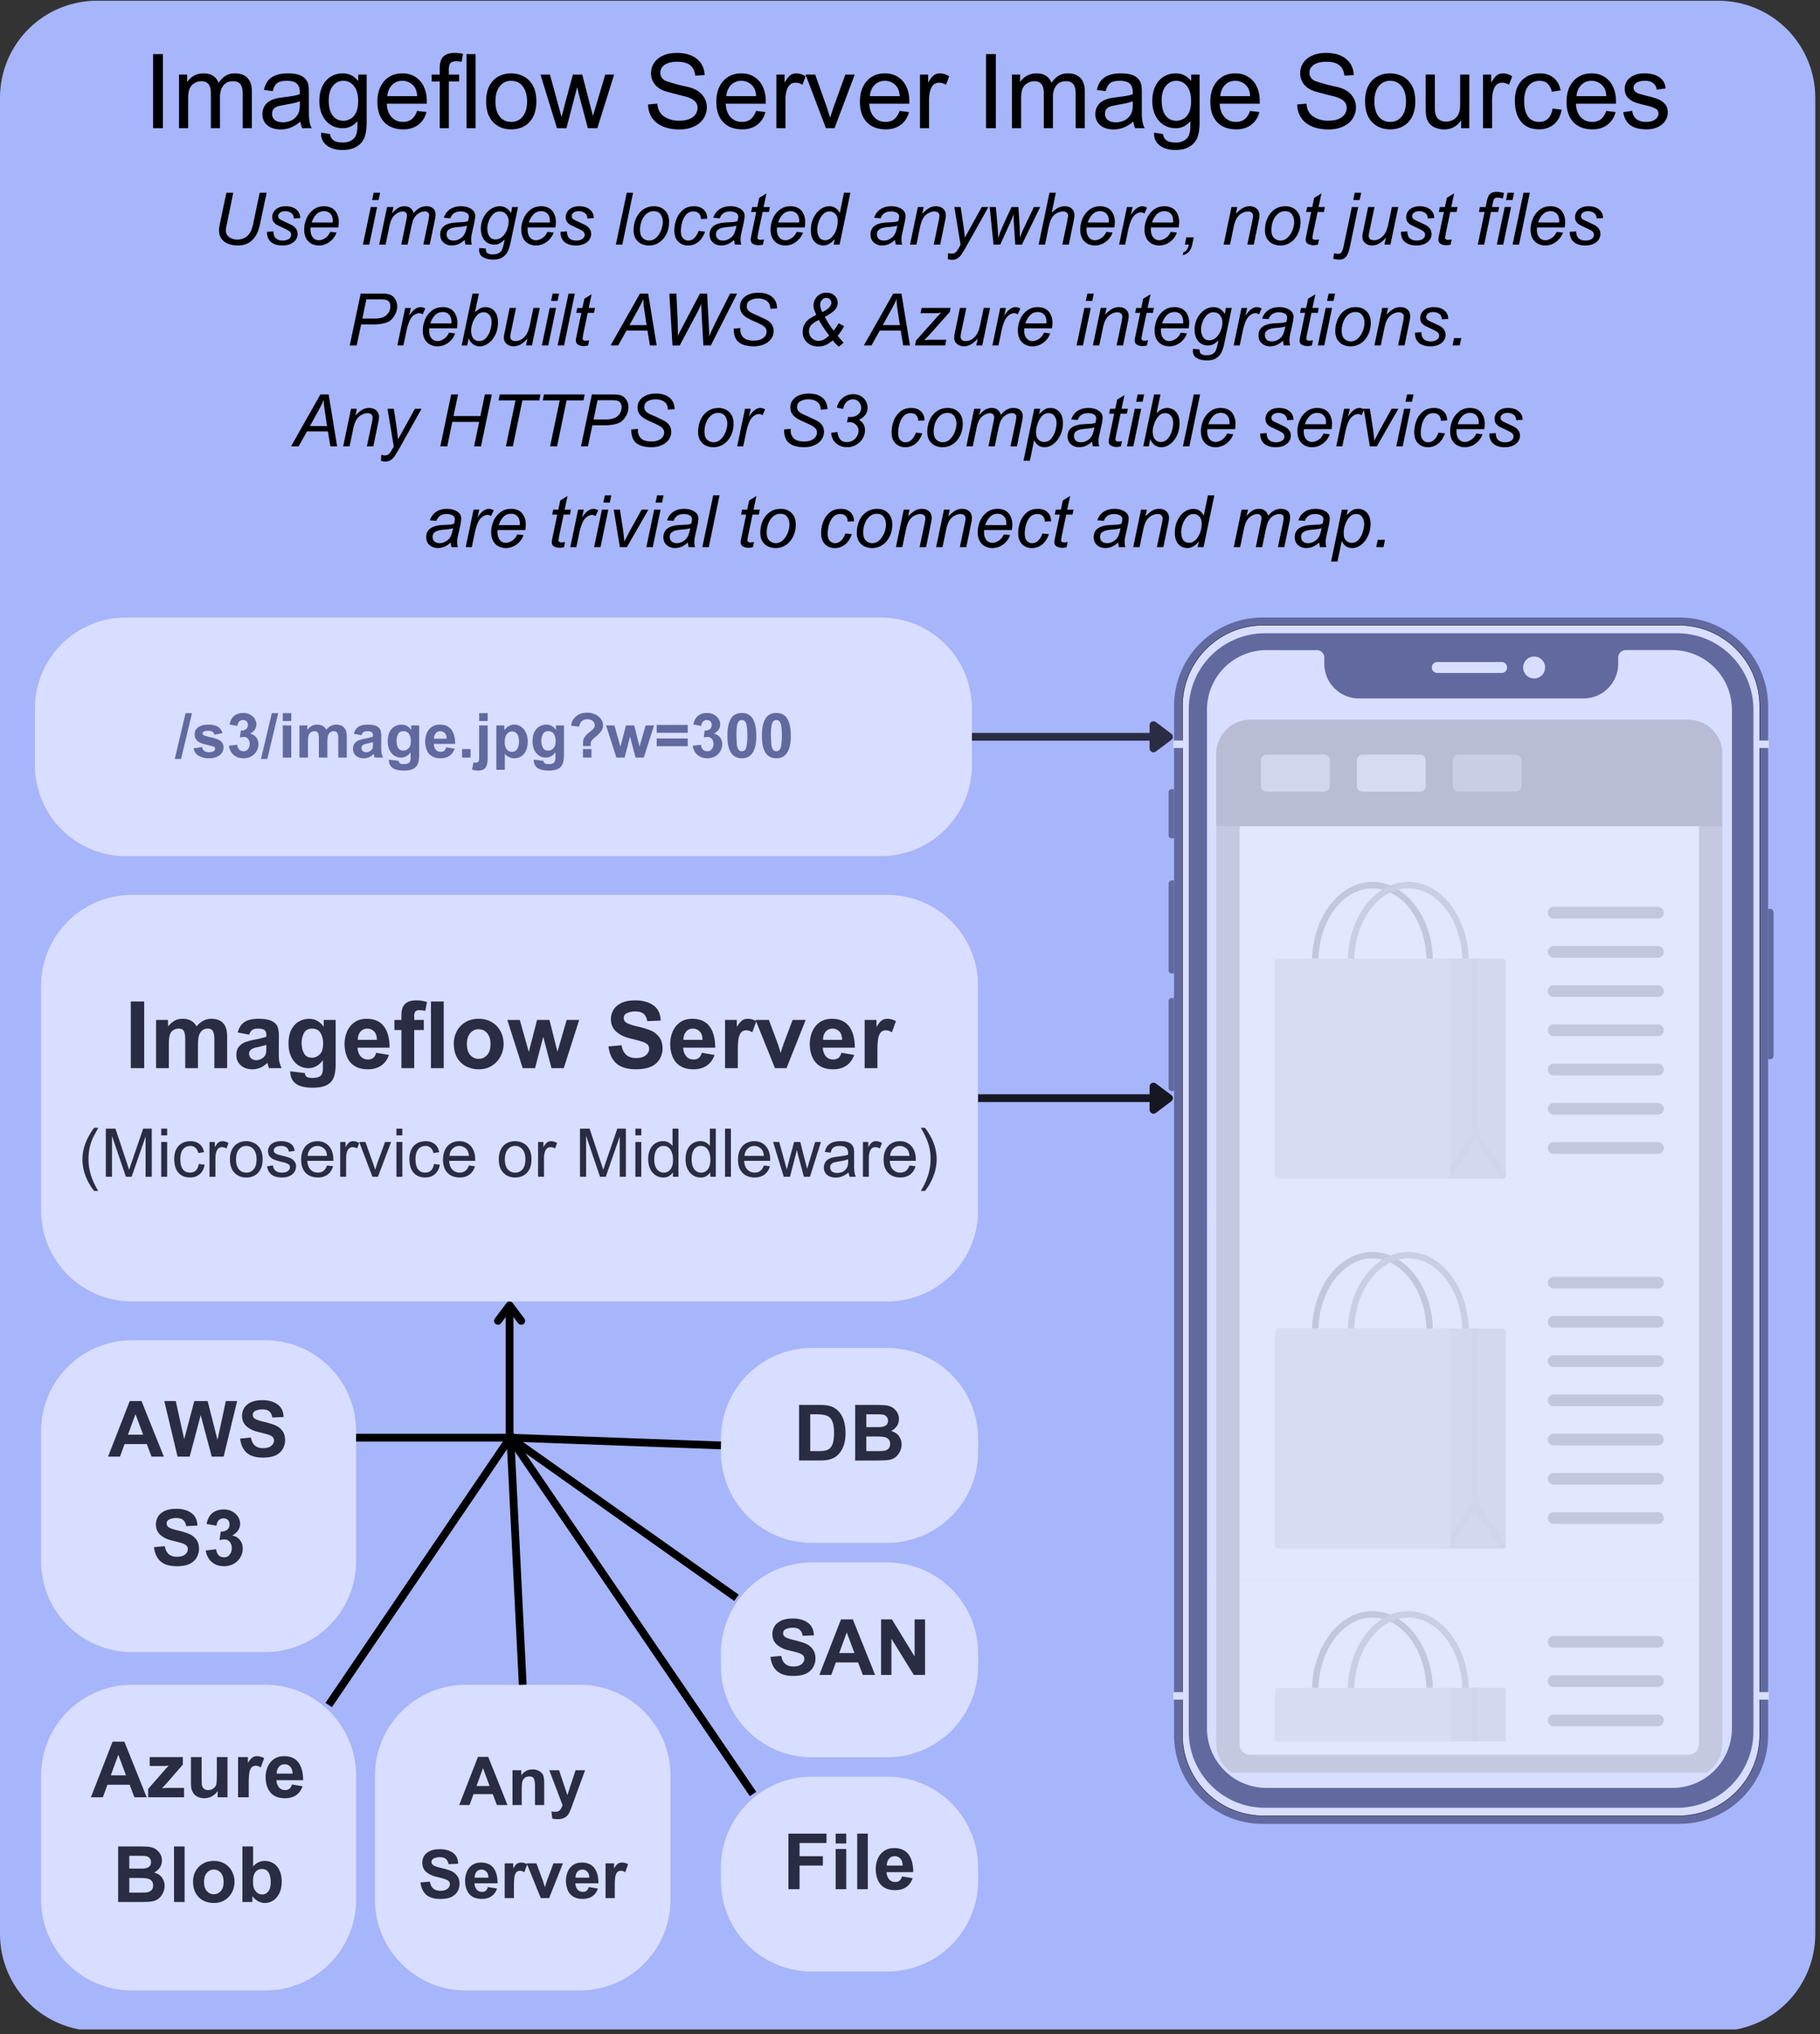 <svg xmlns="http://www.w3.org/2000/svg" width="469" zoomAndPan="magnify" viewBox="0 0 351.75 393" height="524" preserveAspectRatio="xMidYMid meet" xmlns:v="https://vecta.io/nano"><rect x="0" y="0" width="351.75" height="393" fill="#333333" stroke="none"/><style><![CDATA[.B{clip-rule:nonzero}.C{fill:#d8deff}.D{fill:#292c42}.E{fill-rule:evenodd}.F{fill:#61699f}.G{stroke-width:1.499}.H{fill:#878787}.I{stroke-linecap:round}.J{stroke-linejoin:round}.K{fill:#818181}.L{fill:#9d9d9d}.M{fill:#c5c5c5}.N{fill:#b8b8b8}.O{fill:#d5d5d5}]]></style><defs><filter x="0%" y="0%" width="100%" height="100%" id="A"><feColorMatrix values="0 0 0 0 1 0 0 0 0 1 0 0 0 0 1 0 0 0 1 0" color-interpolation-filters="sRGB"/></filter><clipPath id="B"><path d="M0 .141h350.836v392.719H0zm0 0" class="B"/></clipPath><clipPath id="C"><path d="M18.738.141h313.359c4.969 0 9.734 1.973 13.25 5.488a18.72 18.72 0 0 1 5.488 13.246v354.797c0 4.969-1.973 9.734-5.488 13.25s-8.281 5.488-13.25 5.488H18.738a18.74 18.74 0 0 1-13.25-5.488C1.973 383.406 0 378.641 0 373.672V18.875A18.72 18.72 0 0 1 5.488 5.629C9 2.113 13.766.141 18.738.141zm0 0" class="B"/></clipPath><clipPath id="D"><path d="M7.945 172.891H189v78.555H7.945zm0 0" class="B"/></clipPath><clipPath id="E"><path d="M25.512 172.891h145.961c4.66 0 9.125 1.852 12.422 5.145s5.145 7.762 5.145 12.422v43.422a17.57 17.57 0 0 1-17.566 17.566H25.512a17.57 17.57 0 0 1-12.422-5.145 17.55 17.55 0 0 1-5.145-12.422v-43.422a17.56 17.56 0 0 1 5.145-12.422 17.57 17.57 0 0 1 12.422-5.145zm0 0" class="B"/></clipPath><clipPath id="F"><path d="M6.746 119.305h181.129v46.094H6.746zm0 0" class="B"/></clipPath><clipPath id="G"><path d="M24.313 119.305h145.961c4.66 0 9.125 1.852 12.422 5.145a17.57 17.57 0 0 1 5.145 12.422v10.961a17.58 17.58 0 0 1-5.145 12.422c-3.297 3.293-7.762 5.145-12.422 5.145H24.313a17.57 17.57 0 0 1-12.422-5.145 17.58 17.58 0 0 1-5.145-12.422v-10.961a17.57 17.57 0 0 1 17.566-17.566zm0 0" class="B"/></clipPath><clipPath id="H"><path d="M7.945 258.941h60.957v60.25H7.945zm0 0" class="B"/></clipPath><clipPath id="I"><path d="M25.512 258.941h25.746a17.55 17.55 0 0 1 12.418 5.145c3.297 3.293 5.148 7.762 5.148 12.418v25.121c0 4.66-1.852 9.129-5.148 12.422a17.55 17.55 0 0 1-12.418 5.145H25.512a17.55 17.55 0 0 1-17.566-17.566v-25.121a17.55 17.55 0 0 1 17.566-17.562zm0 0" class="B"/></clipPath><clipPath id="J"><path d="M7.945 325.5h60.91v59.07H7.945zm0 0" class="B"/></clipPath><clipPath id="K"><path d="M25.512 325.5h25.746c9.699 0 17.566 7.867 17.566 17.566v23.938c0 9.699-7.867 17.566-17.566 17.566H25.512a17.57 17.57 0 0 1-17.566-17.566v-23.937A17.57 17.57 0 0 1 25.512 325.5zm0 0" class="B"/></clipPath><clipPath id="L"><path d="M72.465 325.5h57.129v59.141H72.465zm0 0" class="B"/></clipPath><clipPath id="M"><path d="M90.027 325.5h22a17.57 17.57 0 0 1 17.566 17.566v23.938a17.57 17.57 0 0 1-17.566 17.566h-22a17.57 17.57 0 0 1-17.562-17.566v-23.937A17.57 17.57 0 0 1 90.027 325.5zm0 0" class="B"/></clipPath><clipPath id="N"><path d="M139.336 260.438h49.703v37.645h-49.703zm0 0" class="B"/></clipPath><clipPath id="O"><path d="M156.902 260.438h14.57c4.66 0 9.125 1.852 12.422 5.145s5.145 7.762 5.145 12.422v2.512a17.57 17.57 0 0 1-5.145 12.422c-3.297 3.293-7.762 5.145-12.422 5.145h-14.57c-4.66 0-9.125-1.852-12.422-5.145a17.57 17.57 0 0 1-5.145-12.422v-2.512c0-4.66 1.852-9.125 5.145-12.422s7.762-5.145 12.422-5.145zm0 0" class="B"/></clipPath><clipPath id="P"><path d="M139.336 301.871h49.703v37.641h-49.703zm0 0" class="B"/></clipPath><clipPath id="Q"><path d="M156.902 301.871h14.57a17.56 17.56 0 0 1 12.422 5.145c3.293 3.293 5.145 7.762 5.145 12.418v2.516c0 4.656-1.852 9.125-5.145 12.418a17.56 17.56 0 0 1-12.422 5.145h-14.57a17.56 17.56 0 0 1-12.422-5.145c-3.293-3.293-5.145-7.762-5.145-12.418v-2.516c0-4.656 1.852-9.125 5.145-12.418a17.56 17.56 0 0 1 12.422-5.145zm0 0" class="B"/></clipPath><clipPath id="R"><path d="M139.336 343.262h49.703v37.645h-49.703zm0 0" class="B"/></clipPath><clipPath id="S"><path d="M156.902 343.262h14.57a17.56 17.56 0 0 1 12.422 5.145 17.57 17.57 0 0 1 5.145 12.422v2.512c0 4.656-1.852 9.125-5.145 12.418s-7.762 5.148-12.422 5.148h-14.57c-4.66 0-9.125-1.852-12.422-5.148s-5.145-7.762-5.145-12.418v-2.512a17.57 17.57 0 0 1 5.145-12.422 17.56 17.56 0 0 1 12.422-5.145zm0 0" class="B"/></clipPath><clipPath id="T"><path d="M226.875 119.305H341.82v233.074H226.875zm0 0" class="B"/></clipPath><clipPath id="U"><path d="M227 119.305h115V352H227zm0 0" class="B"/></clipPath><clipPath id="V"><path d="M225.762 152H227v10h-1.238zm0 0" class="B"/></clipPath><clipPath id="W"><path d="M341.566 175.512h1.203v29.371h-1.203zm0 0" class="B"/></clipPath><clipPath id="X"><path d="M225.762 170H227v19h-1.238zm0 0" class="B"/></clipPath><clipPath id="Y"><path d="M225.762 192H227v19h-1.238zm0 0" class="B"/></clipPath><mask id="Z"><g filter="url(#A)"><path fill="#000" fill-opacity=".25" d="M-35.175-39.3h422.1v471.6h-422.1z"/></g></mask><clipPath id="a"><path d="M1.051 1.02h97.813v96.457H1.051zm0 0" class="B"/></clipPath><clipPath id="b"><path d="M5.086 5H95v92.477H5.086zm0 0" class="B"/></clipPath><clipPath id="c"><path d="M1.051 1.02h97.813V22H1.051zm0 0" class="B"/></clipPath><clipPath id="d"><path d="M1.051 96.523h97.813v70.836H1.051zm0 0" class="B"/></clipPath><clipPath id="e"><path d="M5.086 96.523H95v70.836H5.086zm0 0" class="B"/></clipPath><clipPath id="f"><path d="M1.051 167.195h97.813v31.648H1.051zm0 0" class="B"/></clipPath><clipPath id="g"><path d="M5.086 167.195H95v31.648H5.086zm0 0" class="B"/></clipPath><clipPath id="h"><path d="M45 188h12.52v10.844H45zm0 0" class="B"/></clipPath><clipPath id="i"><path d="M50 188h2v10.844h-2zm0 0" class="B"/></clipPath><clipPath id="j"><path d="M12 188h35v10.844H12zm0 0" class="B"/></clipPath><clipPath id="k"><path d="M1.051 198.434h97.813v6.027H1.051zm0 0" class="B"/></clipPath><clipPath id="l"><path d="M5.086 198.434H95V202H5.086zm0 0" class="B"/></clipPath><clipPath id="m"><path d="M0 0h101v208H0z"/></clipPath><path id="n" d="M70.872 196.837c1.477 0 2.582.484 3.313 1.453.738.961 1.109 2.336 1.109 4.125h-6.187c.02.625.203 1.164.547 1.609s.836.672 1.484.672c.406 0 .738-.102 1-.312s.445-.535.563-.984l2.469.422c-.312.906-.82 1.594-1.516 2.063s-1.547.703-2.547.703c-1.5 0-2.637-.453-3.406-1.359-.355-.414-.633-.941-.828-1.578a6.64 6.64 0 0 1-.281-1.891c0-.844.148-1.641.453-2.391a4.25 4.25 0 0 1 1.422-1.828c.645-.469 1.445-.703 2.406-.703zm-1.719 4.063h3.688c-.012-.75-.199-1.297-.562-1.641-.367-.352-.793-.531-1.281-.531-.574 0-1.027.211-1.359.625-.324.406-.484.922-.484 1.547zm0 0"/><path id="o" d="M144.549 196.837a3.09 3.09 0 0 1 .828.125c.301.086.566.195.797.328l-.781 2.156c-.418-.258-.797-.391-1.141-.391-.469 0-.824.164-1.062.484-.242.313-.402.758-.484 1.328-.074.563-.109 1.32-.109 2.266v3.234h-2.469v-9.312h2.281v1.313h.031c.301-.508.602-.891.906-1.141.301-.258.703-.391 1.203-.391zm0 0"/><path id="p" d="M32.305 219.353h-1.141v-1.297h1.141zm0 8h-1.141v-6.719h1.141zm0 0"/><path id="q" d="M36.86 220.478c.664 0 1.227.184 1.688.547s.754.891.891 1.578l-1.109.172c-.094-.406-.266-.734-.516-.984-.25-.258-.59-.391-1.016-.391-.605 0-1.086.219-1.437.656-.344.438-.516 1.07-.516 1.891 0 .855.16 1.508.484 1.953.332.438.801.656 1.406.656.488 0 .867-.145 1.141-.437.281-.301.461-.711.547-1.234l1.125.141c-.125.781-.445 1.391-.953 1.828-.5.43-1.121.641-1.859.641-.969 0-1.727-.312-2.266-.937-.531-.625-.797-1.508-.797-2.656 0-1.07.281-1.91.844-2.516.57-.602 1.352-.906 2.344-.906zm0 0"/><path id="r" d="M43.009 220.478c.383 0 .77.121 1.156.359l-.391 1.047c-.281-.164-.574-.25-.875-.25-.437 0-.762.199-.969.594-.199.398-.297.906-.297 1.531v3.594h-1.141v-6.719h1.031v1c.219-.383.43-.672.641-.859.207-.195.488-.297.844-.297zm0 0"/><path id="s" d="M47.599 220.478c.508 0 1.004.117 1.484.344.477.219.875.59 1.188 1.109.32.523.484 1.211.484 2.063 0 .75-.137 1.391-.406 1.922-.273.523-.648.918-1.125 1.188-.469.258-1.012.391-1.625.391-.898 0-1.633-.281-2.203-.844-.637-.613-.953-1.5-.953-2.656 0-.758.133-1.398.406-1.922.27-.531.641-.926 1.109-1.187.477-.27 1.023-.406 1.641-.406zm-1.984 3.516c0 .813.176 1.445.531 1.891.363.449.848.672 1.453.672.594 0 1.07-.219 1.438-.656.363-.445.547-1.082.547-1.906 0-.801-.18-1.43-.531-1.891-.355-.469-.844-.703-1.469-.703a1.73 1.73 0 0 0-1.422.688c-.367.461-.547 1.094-.547 1.906zm0 0"/><path id="t" d="M61.36 220.478c.645 0 1.195.156 1.656.469.469.305.816.715 1.047 1.234.238.512.359 1.09.359 1.734v.359h-5.031c.031.719.234 1.281.609 1.688.375.398.848.594 1.422.594.445 0 .816-.113 1.109-.344.289-.238.516-.582.672-1.031l1.172.141c-.18.68-.523 1.211-1.031 1.594s-1.133.578-1.859.578c-1.031 0-1.84-.301-2.422-.906-.574-.602-.859-1.453-.859-2.547 0-.727.129-1.359.391-1.891.258-.539.625-.953 1.094-1.234.477-.289 1.035-.437 1.672-.437zm-1.906 2.844h3.75c-.023-.633-.219-1.113-.594-1.437-.367-.32-.781-.484-1.25-.484-.543 0-.984.184-1.328.547s-.539.824-.578 1.375zm0 0"/><path id="u" d="M34.992 146.642h-1.219l2.094-8.859h1.234zm0 0"/><path id="v" d="M47.009 137.752c.52 0 .973.109 1.359.328.395.219.691.5.891.844.195.336.297.68.297 1.031a1.76 1.76 0 0 1-.328 1.031c-.211.305-.508.559-.891.766.488.105.879.34 1.172.703s.438.809.438 1.328c0 .512-.133.977-.391 1.391a2.66 2.66 0 0 1-1.031.984c-.437.227-.922.344-1.453.344-.555 0-1.031-.109-1.437-.328a2.46 2.46 0 0 1-.953-.875c-.23-.375-.375-.781-.437-1.219l1.594-.187c.031.336.145.625.344.875.207.25.5.375.875.375.395 0 .691-.145.891-.437a1.68 1.68 0 0 0 .313-1c0-.352-.102-.66-.297-.922-.199-.27-.48-.406-.844-.406-.242 0-.492.039-.75.109l.172-1.328h.047c.438-.008.766-.113.984-.312.227-.195.344-.461.344-.797 0-.289-.09-.52-.266-.687-.168-.164-.398-.25-.687-.25-.281 0-.523.094-.719.281-.187.188-.309.477-.359.859l-1.516-.266c.145-.77.445-1.332.906-1.687.469-.363 1.047-.547 1.734-.547zm0 0"/><path id="w" d="M77.561 140.002c.426 0 .797.094 1.109.281.32.188.582.434.781.734h.016v-.859h1.547v5.672c0 .695-.086 1.266-.25 1.703-.156.438-.449.77-.875 1s-1.039.344-1.828.344c-1.012 0-1.746-.18-2.203-.531s-.695-.883-.703-1.578l1.891.234c.031.238.125.398.281.484.156.094.379.141.672.141.508 0 .863-.094 1.063-.281.195-.18.297-.492.297-.937v-1.047h-.016a2.47 2.47 0 0 1-.797.734 2.09 2.09 0 0 1-1.031.266c-.523 0-.977-.133-1.359-.406s-.687-.645-.906-1.125c-.211-.477-.312-1.016-.312-1.609 0-.77.133-1.395.406-1.875s.602-.82 1-1.031c.406-.207.813-.312 1.219-.312zm-.922 3.125c0 .523.098.969.297 1.344.207.367.551.547 1.031.547.352 0 .68-.141.984-.422s.453-.758.453-1.437c0-.5-.109-.937-.328-1.312-.219-.383-.59-.578-1.109-.578-.492 0-.836.195-1.031.578a2.75 2.75 0 0 0-.297 1.281zm0 0"/><path id="x" d="M143.375 137.752c.969 0 1.676.375 2.125 1.125s.672 1.836.672 3.25c0 2.918-.93 4.375-2.781 4.375-1.867 0-2.797-1.41-2.797-4.234v-.297c0-1.312.219-2.344.656-3.094.445-.75 1.156-1.125 2.125-1.125zm-1.047 4.375l.078 1.688c.051.418.148.746.297.984.156.23.379.344.672.344.27 0 .477-.094.625-.281.156-.187.266-.5.328-.937.07-.437.109-1.035.109-1.797 0-.781-.039-1.383-.109-1.812-.062-.437-.172-.742-.328-.922a.79.79 0 0 0-.641-.281c-.262 0-.465.102-.609.297-.148.188-.258.5-.328.938-.062.43-.094 1.023-.094 1.781zm0 0"/><path id="y" d="M31.481 24.772h-1.891V10.459h1.891zm0 0"/><path id="z" d="M39.331 14.178c.75 0 1.363.156 1.844.469.488.313.844.766 1.063 1.359.406-.594.859-1.047 1.359-1.359s1.109-.469 1.828-.469c1.039 0 1.844.297 2.406.891s.844 1.438.844 2.531v7.172h-1.766v-6.656c0-.832-.148-1.441-.437-1.828-.293-.395-.773-.594-1.437-.594-.844 0-1.477.289-1.891.859-.418.563-.625 1.273-.625 2.125v6.094h-1.766V17.96c0-.758-.152-1.328-.453-1.703-.293-.375-.758-.562-1.391-.562-.5 0-.977.148-1.422.438-.449.281-.762.703-.937 1.266-.125.398-.187 1-.187 1.813v5.563h-1.766V14.413h1.578v1.453c.375-.57.832-.992 1.375-1.266a3.86 3.86 0 0 1 1.781-.422zm0 0"/><path id="AA" d="M55.614 14.178c.852 0 1.539.086 2.063.25.531.168.953.414 1.266.734.289.305.488.641.594 1.016s.156.871.156 1.484v4.172c0 1.344.188 2.324.563 2.938h-1.844c-.168-.363-.289-.789-.359-1.281-.637.531-1.262.918-1.875 1.156a5.08 5.08 0 0 1-1.875.359c-1.125 0-2.008-.27-2.641-.812-.637-.551-.953-1.27-.953-2.156a3 3 0 0 1 .313-1.344c.219-.437.508-.773.875-1.016.406-.27.813-.461 1.219-.578.414-.125.926-.219 1.531-.281l1.891-.266c.633-.113 1.102-.234 1.406-.359v-.437c0-.707-.195-1.238-.578-1.594-.375-.363-1.027-.547-1.953-.547-.867 0-1.492.156-1.875.469-.375.305-.648.809-.812 1.516l-1.719-.219c.238-1.125.738-1.937 1.5-2.437.77-.508 1.805-.766 3.109-.766zm-.203 6l-1.562.313c-.367.094-.668.262-.906.5-.242.23-.359.563-.359 1 0 .523.188.93.563 1.219.383.281.922.422 1.609.422.406 0 .836-.082 1.297-.25.469-.164.875-.457 1.219-.875.227-.258.395-.555.5-.891.113-.332.172-.758.172-1.281v-.766c-.543.219-1.387.422-2.531.609zm0 0"/><path id="AB" d="M66.253 14.178c1.195 0 2.191.496 2.984 1.484v-1.25h1.625v9.125c0 1.52-.195 2.645-.578 3.375-.336.625-.84 1.125-1.516 1.5-.668.375-1.527.563-2.578.563-.887 0-1.641-.141-2.266-.422-.617-.281-1.078-.652-1.391-1.109a2.64 2.64 0 0 1-.469-1.516l.031-.297 1.688.266v.031c.094.551.336.957.734 1.219s.977.391 1.75.391c.52 0 .973-.09 1.359-.266.395-.18.707-.418.938-.719.195-.281.332-.617.406-1a7.56 7.56 0 0 0 .109-1.375v-.766c-.781.906-1.727 1.359-2.828 1.359-.898 0-1.687-.223-2.375-.672-.68-.445-1.211-1.066-1.594-1.859-.375-.801-.562-1.707-.562-2.719 0-1.07.188-2.008.563-2.812s.906-1.422 1.594-1.859c.688-.445 1.477-.672 2.375-.672zm-2.719 5.219c0 1.281.254 2.262.766 2.938.52.668 1.227 1 2.125 1 .375 0 .801-.117 1.281-.359.488-.25.879-.707 1.172-1.375.227-.539.344-1.234.344-2.078 0-1.238-.266-2.195-.797-2.875a2.52 2.52 0 0 0-2.094-1.031c-.812 0-1.484.34-2.016 1.016-.523.668-.781 1.59-.781 2.766zm0 0"/><path id="AC" d="M77.766 14.178c1 0 1.852.242 2.563.719a4.31 4.31 0 0 1 1.609 1.906c.363.793.547 1.684.547 2.672v.563h-7.734c.051 1.105.363 1.969.938 2.594.57.617 1.305.922 2.203.922.676 0 1.238-.176 1.688-.531.445-.363.789-.895 1.031-1.594l1.813.219c-.273 1.043-.797 1.859-1.578 2.453s-1.742.891-2.875.891c-1.586 0-2.82-.461-3.703-1.391-.887-.937-1.328-2.242-1.328-3.922 0-1.125.195-2.098.594-2.922.406-.82.969-1.457 1.688-1.906.727-.445 1.578-.672 2.547-.672zm-2.906 4.406h5.766c-.043-.988-.344-1.727-.906-2.219-.562-.5-1.215-.75-1.953-.75-.824 0-1.5.281-2.031.844-.523.563-.812 1.273-.875 2.125zm0 0"/><path id="AD" d="M130.809 10.225c1.625 0 2.91.383 3.859 1.141s1.453 1.809 1.516 3.141l-1.812.109c-.105-.914-.437-1.594-1-2.031s-1.387-.656-2.469-.656c-1.043 0-1.852.195-2.422.578-.574.375-.859.887-.859 1.531 0 .43.125.793.375 1.094s.609.516 1.078.641l1.172.359c.688.211 1.555.422 2.609.641 1.25.281 2.188.781 2.813 1.5s.938 1.543.938 2.469c0 .773-.211 1.484-.625 2.141-.418.648-1.027 1.164-1.828 1.547s-1.75.578-2.844.578c-1.25 0-2.328-.199-3.234-.594s-1.602-.957-2.078-1.687-.73-1.578-.75-2.547l1.797-.156c.07 1.125.516 1.961 1.328 2.5.813.531 1.773.797 2.891.797 1.102 0 1.969-.223 2.594-.672.633-.457.953-1.078.953-1.859 0-1.051-.844-1.781-2.531-2.187l-1.125-.281-2.391-.641c-.93-.27-1.652-.719-2.172-1.344a3.36 3.36 0 0 1-.766-2.172c0-.75.195-1.422.594-2.016.395-.602.969-1.07 1.719-1.406.758-.344 1.648-.516 2.672-.516zm0 0"/><path id="AE" d="M153.914 14.178c.594 0 1.188.188 1.781.563l-.609 1.625c-.43-.258-.875-.391-1.344-.391-.656 0-1.148.309-1.469.922-.312.605-.469 1.387-.469 2.344v5.531h-1.75V14.413h1.578v1.563c.332-.594.66-1.039.984-1.344.332-.301.766-.453 1.297-.453zm0 0"/><path id="AF" d="M55.204 39.85c.844 0 1.52.203 2.031.609.52.406.785.965.797 1.672l-1.234.078c-.031-.52-.219-.883-.562-1.094a2.07 2.07 0 0 0-1.109-.312c-.418 0-.75.094-1 .281-.242.188-.359.402-.359.641 0 .262.086.461.266.594.188.137.52.309 1 .516l1.375.656c.313.168.57.391.781.672.219.281.328.633.328 1.047 0 .375-.109.734-.328 1.078-.219.336-.555.609-1 .828-.449.207-.992.313-1.625.313-.906 0-1.633-.219-2.172-.656-.531-.445-.797-1.109-.797-1.984l1.25-.094c0 .605.156 1.055.469 1.344.32.293.758.438 1.313.438.469 0 .859-.098 1.172-.297.313-.207.469-.477.469-.812a.84.84 0 0 0-.359-.703c-.242-.176-.625-.383-1.156-.625l-1.219-.578c-.273-.164-.496-.367-.672-.609-.168-.238-.25-.547-.25-.922 0-.32.086-.641.266-.953.176-.32.457-.586.844-.797.395-.219.891-.328 1.484-.328zm0 0"/><path id="AG" d="M62.632 39.85c.719 0 1.316.184 1.797.547.332.262.586.609.766 1.047.188.43.281.898.281 1.406a7.01 7.01 0 0 1-.094 1.094h-5.344c-.023.148-.031.273-.031.375 0 .668.148 1.184.453 1.547.313.367.695.547 1.156.547.383 0 .785-.129 1.203-.391.426-.258.766-.672 1.016-1.234l1.203.141c-.25.719-.695 1.32-1.328 1.797-.637.469-1.336.703-2.094.703a2.99 2.99 0 0 1-1.453-.359c-.43-.238-.766-.586-1.016-1.047-.242-.469-.359-1.023-.359-1.672 0-.664.133-1.344.406-2.031.281-.695.711-1.281 1.297-1.75.582-.477 1.297-.719 2.141-.719zm-2.391 3.141h4.063l.016-.281c0-.613-.152-1.082-.453-1.406-.305-.332-.711-.5-1.219-.5-.625 0-1.137.215-1.531.641s-.687.945-.875 1.547zm0 0"/><path id="AH" d="M73.168 38.647h-1.25l.297-1.406h1.25zm-1.797 8.609h-1.234l1.516-7.25h1.234zm0 0"/><path id="AI" d="M78.194 39.85c.469 0 .848.121 1.141.359.301.242.5.57.594.984.727-.895 1.539-1.344 2.438-1.344.57 0 1.016.137 1.328.406.32.273.484.68.484 1.219 0 .262-.047.609-.141 1.047l-.984 4.734h-1.234l1-4.766.125-.875c0-.25-.078-.437-.234-.562-.148-.133-.355-.203-.625-.203-.367 0-.742.117-1.125.344a2.35 2.35 0 0 0-.875.875 3.04 3.04 0 0 0-.312.672l-.234.859-.766 3.656h-1.219l1-4.859c.07-.344.109-.594.109-.75a.8.8 0 0 0-.219-.562c-.137-.156-.328-.234-.578-.234-.168 0-.383.043-.641.125s-.539.242-.828.469c-.281.23-.523.543-.719.938-.168.344-.312.824-.437 1.438l-.719 3.438h-1.234l1.516-7.25h1.234l-.25 1.172.031.016c.352-.426.707-.754 1.063-.984.363-.238.801-.359 1.313-.359zm0 0"/><path id="AJ" d="M89.091 39.85c.789 0 1.445.172 1.969.516.52.336.781.789.781 1.359a4.8 4.8 0 0 1-.062.625c-.031.262-.074.5-.125.719l-.406 1.828c-.125.512-.187.922-.187 1.234 0 .406.02.695.063.859l.078.266h-1.234c-.062-.187-.117-.488-.156-.906-.449.398-.875.68-1.281.844a3.34 3.34 0 0 1-1.203.234c-.625 0-1.156-.187-1.594-.562s-.656-.891-.656-1.547c0-1.477 1.086-2.258 3.266-2.344l1.359-.078a3.29 3.29 0 0 0 .75-.187c.051-.156.086-.312.109-.469a2.18 2.18 0 0 0 .047-.375c0-.352-.156-.609-.469-.766-.305-.164-.668-.25-1.094-.25-1.031 0-1.699.445-2 1.328l-1.266-.109c.25-.738.66-1.289 1.234-1.656.57-.375 1.266-.562 2.078-.562zm-.547 4.016a7.02 7.02 0 0 0-1.047.156c-.305.063-.578.195-.828.391-.242.188-.359.477-.359.859 0 .336.109.621.328.859.227.23.578.344 1.047.344a2.14 2.14 0 0 0 .953-.219 2.63 2.63 0 0 0 .813-.578c.219-.25.383-.535.5-.859.113-.332.219-.742.313-1.234-.355.137-.93.23-1.719.281zm0 0"/><path id="AK" d="M96.569 39.85c.938 0 1.672.449 2.203 1.344l.203-1.187h1.141l-1.469 7c-.125.57-.293 1.082-.5 1.531-.199.445-.527.828-.984 1.141-.449.313-1.047.469-1.797.469-.805 0-1.465-.148-1.984-.437s-.781-.773-.781-1.437c0-.125.016-.246.047-.359l1.25.109v.109c0 .352.098.609.297.766.195.164.547.25 1.047.25.406 0 .742-.059 1.016-.172s.492-.305.672-.562c.102-.156.203-.402.297-.734l.203-.812.094-.594c-.25.262-.539.492-.859.688-.312.199-.699.297-1.156.297-.48 0-.918-.117-1.312-.359-.387-.238-.695-.586-.922-1.047-.23-.469-.344-1.035-.344-1.703 0-.719.16-1.41.484-2.078.332-.664.781-1.203 1.344-1.609s1.164-.609 1.813-.609zm-2.391 4.219c0 .605.125 1.121.375 1.547.258.43.66.641 1.203.641.531 0 .988-.187 1.375-.562s.676-.832.875-1.375.297-1.051.297-1.531c0-.539-.156-1-.469-1.375s-.734-.562-1.266-.562c-.5 0-.934.188-1.297.563a3.84 3.84 0 0 0-.812 1.328c-.187.5-.281.945-.281 1.328zm0 0"/><path id="AL" d="M120.276 47.256h-1.25l2.109-10.016h1.219zm0 0"/><path id="AM" d="M134.139 39.85c.781 0 1.398.219 1.859.656s.688 1.023.688 1.75l-1.219.063c0-.469-.133-.828-.391-1.078-.25-.258-.602-.391-1.047-.391-.625 0-1.121.23-1.484.688-.355.461-.605.98-.75 1.563-.137.574-.203 1.078-.203 1.516 0 .68.145 1.156.438 1.438s.613.422.969.422c.488 0 .906-.18 1.25-.547s.598-.801.766-1.312l1.25.125c-.312.898-.758 1.57-1.328 2.016s-1.227.672-1.953.672c-.773 0-1.406-.25-1.906-.75s-.75-1.219-.75-2.156c0-.676.125-1.375.375-2.094a4.22 4.22 0 0 1 1.234-1.828c.57-.5 1.305-.75 2.203-.75zm0 0"/><path id="AN" d="M147.576 40.006h1.219l-.187.953h-1.219l-.859 4.078-.141.844c0 .305.18.453.547.453a3.59 3.59 0 0 0 .734-.078l-.219 1a2.97 2.97 0 0 1-.859.125c-.367 0-.711-.086-1.031-.25-.312-.164-.469-.453-.469-.859 0-.133.055-.477.172-1.031l.891-4.281h-.984l.203-.953h.984l.375-1.781 1.406-.859zm0 0"/><path id="AO" d="M162.269 47.256h-1.156l.234-1.016-.031-.031c-.687.813-1.422 1.219-2.203 1.219-.375 0-.75-.094-1.125-.281-.367-.195-.672-.52-.922-.969-.242-.445-.359-1.023-.359-1.734 0-.832.16-1.598.484-2.297.332-.707.77-1.266 1.313-1.672.551-.414 1.141-.625 1.766-.625.895 0 1.57.434 2.031 1.297h.016l.797-3.906h1.234zm-4.328-3c0 .668.125 1.195.375 1.578.258.387.648.578 1.172.578.438 0 .836-.172 1.203-.516.375-.352.672-.816.891-1.391s.328-1.176.328-1.812c0-.602-.156-1.062-.469-1.375s-.687-.469-1.125-.469c-.512 0-.949.203-1.312.609-.355.406-.621.883-.797 1.422s-.266 1-.266 1.375zm0 0"/><path id="AP" d="M180.907 39.85c.57 0 1.031.164 1.375.484.344.313.516.734.516 1.266 0 .281-.062.699-.187 1.25l-.906 4.406h-1.25l.984-4.656c.082-.437.125-.742.125-.922 0-.27-.094-.473-.281-.609-.18-.145-.406-.219-.687-.219-.398 0-.805.121-1.219.359-.418.23-.758.578-1.016 1.047-.242.449-.43 1.016-.562 1.703l-.687 3.297h-1.234l1.516-7.25h1.125l-.266 1.219.016.047c.383-.406.785-.742 1.203-1.016a2.58 2.58 0 0 1 1.438-.406zm0 0"/><path id="AQ" d="M186.228 43.756l.25 2.094h.031l3.234-5.844h1.281l-4.594 8.188-.656 1.031a2.57 2.57 0 0 1-.719.688c-.293.188-.637.281-1.031.281a2.55 2.55 0 0 1-.844-.141l.063-1.156a2.52 2.52 0 0 0 .75.109c.238 0 .453-.07.641-.203.188-.125.395-.398.625-.812l.391-.703-1.203-7.281h1.219zm0 0"/><path id="AR" d="M220.769 39.85c.258 0 .566.09.922.266l-.516 1.141c-.211-.156-.445-.234-.703-.234-.242 0-.512.09-.812.266s-.586.469-.844.875c-.137.242-.273.559-.406.953a11.24 11.24 0 0 0-.344 1.234l-.609 2.906h-1.172l1.516-7.25h1.094l-.312 1.453.031.016c.313-.531.656-.93 1.031-1.203.375-.281.75-.422 1.125-.422zm0 0"/><path id="AS" d="M248.419 39.85c.875 0 1.578.273 2.109.813.539.531.813 1.273.813 2.219 0 .875-.18 1.656-.531 2.344-.344.688-.812 1.23-1.406 1.625a3.46 3.46 0 0 1-1.953.578 3.43 3.43 0 0 1-1.5-.328c-.449-.227-.809-.562-1.078-1-.262-.445-.391-.984-.391-1.609 0-.832.156-1.602.469-2.312s.766-1.27 1.359-1.687c.594-.426 1.297-.641 2.109-.641zm-2.703 4.531c0 .75.176 1.289.531 1.609.363.324.766.484 1.203.484.645 0 1.191-.27 1.641-.812.457-.539.766-1.176.922-1.906.07-.258.109-.555.109-.891 0-.562-.148-1.047-.437-1.453-.281-.406-.719-.609-1.312-.609-.555 0-1.031.184-1.437.547s-.715.828-.922 1.391c-.199.563-.297 1.109-.297 1.641zm0 0"/><path id="AT" d="M264.727 44.397c-.125.523-.187.902-.187 1.141 0 .281.082.5.25.656.176.148.43.219.766.219.664 0 1.273-.305 1.828-.922.238-.281.43-.602.578-.969.145-.375.273-.832.391-1.375l.656-3.141h1.234l-1.516 7.25h-1.156l.281-1.281-.016-.031c-.855.992-1.742 1.484-2.656 1.484-.5 0-.937-.152-1.312-.453s-.562-.707-.562-1.219a4.25 4.25 0 0 1 .047-.594l.203-.969.859-4.187h1.234zm0 0"/><path id="AU" d="M76.063 57.383c.469.512.703 1.117.703 1.813 0 .512-.125 1.012-.375 1.5-.242.492-.562.902-.969 1.234-.324.25-.777.438-1.359.563s-1.148.188-1.687.188h-2.578l-.859 4.063h-1.344l2.109-10.016h4.281c.5 0 .914.055 1.25.156s.609.273.828.5zm-6.031 4.172h2.281c.563 0 1.023-.051 1.391-.156.375-.102.688-.258.938-.469.531-.477.797-1.051.797-1.719 0-.383-.078-.676-.234-.875a1.02 1.02 0 0 0-.609-.406c-.262-.062-.602-.094-1.016-.094h-2.781zm0 0"/><path id="AV" d="M91.803 60.289l.031.016c.32-.312.645-.551.969-.719s.68-.25 1.078-.25c.344 0 .691.09 1.047.266.363.168.672.477.922.922.258.438.391 1.027.391 1.766 0 .887-.172 1.684-.516 2.391s-.793 1.262-1.344 1.656c-.543.387-1.102.578-1.672.578a2.09 2.09 0 0 1-1.312-.437c-.375-.289-.641-.66-.797-1.109h-.031l-.266 1.375h-1.078l2.094-10.016h1.234zm-.75 3.484c0 .742.145 1.281.438 1.625.289.336.66.5 1.109.5.551 0 1.008-.211 1.375-.641s.625-.922.781-1.484c.164-.57.25-1.078.25-1.516 0-.602-.141-1.07-.422-1.406a1.35 1.35 0 0 0-1.094-.516c-.543 0-.996.215-1.359.641-.355.43-.625.918-.812 1.469-.18.555-.266.996-.266 1.328zm0 0"/><path id="AW" d="M126.912 66.742h-1.297l-.484-2.875h-4.047l-1.609 2.875h-1.469l5.672-10.016h1.594zm-3.578-6.953l-1.672 3.031h3.297l-.375-2.531c-.156-.977-.246-1.801-.266-2.469h-.031a8.68 8.68 0 0 1-.406.938l-.547 1.031zm0 0"/><path id="AX" d="M146.531 56.555c1.156 0 2.047.266 2.672.797.633.531.961 1.273.984 2.219l-1.312.094c0-.695-.227-1.203-.672-1.516-.449-.32-1.027-.484-1.734-.484-.512 0-.996.117-1.453.344-.461.219-.687.605-.687 1.156 0 .281.066.516.203.703s.336.359.609.516c.27.148.691.34 1.266.578l1.797.859c.395.23.711.516.953.859s.359.777.359 1.297a2.49 2.49 0 0 1-.484 1.484c-.312.449-.766.805-1.359 1.063-.586.258-1.258.391-2.016.391-.656 0-1.262-.086-1.812-.25-.543-.164-.98-.426-1.312-.781-.492-.531-.734-1.328-.734-2.391l1.297-.109-.016.359a2 2 0 0 0 .609 1.469c.406.398 1.07.594 2 .594.52 0 .969-.078 1.344-.234.375-.164.656-.379.844-.641s.281-.547.281-.859c0-.289-.078-.531-.234-.719-.148-.195-.375-.383-.687-.562a18.23 18.23 0 0 0-1.422-.687c-.625-.27-1.121-.516-1.484-.734s-.68-.5-.937-.844c-.25-.352-.375-.785-.375-1.297 0-.539.148-1.008.453-1.406.301-.406.719-.719 1.25-.937s1.133-.328 1.813-.328zm0 0"/><path id="AY" d="M104.229 77.353h-3.266l-1.844 8.875h-1.344l1.859-8.875h-3.281l.234-1.141h7.875zm0 0"/><path id="AZ" d="M203.025 78.822c.695 0 1.27.258 1.719.766.457.5.688 1.219.688 2.156 0 .844-.172 1.625-.516 2.344-.336.711-.773 1.273-1.312 1.688s-1.121.625-1.734.625c-.887 0-1.547-.441-1.984-1.328h-.031l-.812 3.938h-1.234l2.078-10.031h1.156l-.219.984.031.031c.375-.383.719-.676 1.031-.875s.691-.297 1.141-.297zm-2.781 4.516c0 .375.02.668.063.875s.129.402.266.578a1.5 1.5 0 0 0 1.25.594c.531 0 .973-.207 1.328-.625.363-.426.629-.926.797-1.5.164-.582.25-1.086.25-1.516 0-.52-.133-.969-.391-1.344-.25-.383-.637-.578-1.156-.578-.512 0-.949.203-1.312.609-.355.406-.625.891-.812 1.453-.187.555-.281 1.039-.281 1.453zm0 0"/><path id="Aa" d="M265.369 82.962l.156 1.281.078.859h.031l.969-1.891 2.344-4.234h1.313l-4.156 7.25h-1.359l-1.187-7.25h1.203zm0 0"/><path id="Ab" d="M50.7 270.518c1.188 0 2.156.266 2.906.797.758.531 1.16 1.352 1.203 2.453l-2.187.094c-.062-.5-.246-.883-.547-1.156-.293-.27-.762-.406-1.406-.406-.449 0-.867.086-1.25.25-.375.156-.562.43-.562.813 0 .336.164.602.5.797.344.188.945.383 1.813.578.813.199 1.477.406 2 .625.531.211.984.555 1.359 1.031.383.469.578 1.109.578 1.922 0 .406-.102.84-.297 1.297-.187.461-.496.855-.922 1.188-.324.262-.746.465-1.266.609-.523.133-1.133.203-1.828.203-1.336 0-2.359-.301-3.078-.906-.719-.613-1.156-1.535-1.312-2.766l2.094-.203c.227 1.367 1.004 2.047 2.328 2.047.707 0 1.238-.145 1.594-.437s.531-.633.531-1.031c0-.289-.09-.52-.266-.687-.18-.176-.453-.328-.828-.453s-.965-.281-1.766-.469c-1-.219-1.805-.586-2.406-1.109s-.906-1.211-.906-2.078a2.95 2.95 0 0 1 .359-1.391c.238-.457.648-.836 1.234-1.141.594-.312 1.367-.469 2.328-.469zm0 0"/><path id="Ac" d="M54.898 339.299c1.238 0 2.16.402 2.766 1.203.613.805.922 1.949.922 3.438h-5.156c.02.523.172.969.453 1.344.289.375.703.563 1.234.563.344 0 .617-.086.828-.266.219-.176.379-.445.484-.812l2.047.344c-.262.762-.684 1.34-1.266 1.734-.574.387-1.281.578-2.125.578-1.242 0-2.184-.375-2.828-1.125-.305-.352-.531-.797-.687-1.328a5.56 5.56 0 0 1-.234-1.578 5.23 5.23 0 0 1 .375-1.984 3.48 3.48 0 0 1 1.188-1.516c.531-.395 1.195-.594 2-.594zm-1.422 3.375h3.063c-.012-.625-.168-1.082-.469-1.375s-.656-.437-1.062-.437c-.48 0-.855.18-1.125.531-.273.344-.406.773-.406 1.281zm0 0"/><path id="Ad" d="M29.536 356.988c.488.168.906.477 1.25.922s.516.961.516 1.531c0 .586-.164 1.078-.484 1.484s-.668.688-1.031.844c.719.211 1.234.555 1.547 1.031.32.48.484 1 .484 1.563 0 .617-.184 1.203-.547 1.766-.355.555-.836.93-1.437 1.125-.273.086-.617.141-1.031.172l-1.484.047h-4.484v-10.734h4.484l1.297.047c.344.031.648.102.922.203zm-.344 2.797c0-.281-.07-.508-.203-.687-.137-.187-.309-.328-.516-.422-.199-.082-.562-.125-1.094-.125h-2.391v2.469h2.422c1.188 0 1.781-.41 1.781-1.234zm-.734 5.813c.32-.051.594-.187.813-.406.219-.227.328-.523.328-.891 0-.426-.109-.742-.328-.953-.211-.219-.492-.359-.844-.422s-.82-.094-1.391-.094h-2.047v2.828h2.25c.52 0 .926-.02 1.219-.062zm0 0"/><path id="Ae" d="M92.963 359.847c1.07 0 1.875.352 2.406 1.047.531.688.797 1.68.797 2.969h-4.469c.02.449.148.84.391 1.172.25.324.609.484 1.078.484.289 0 .531-.07.719-.219.188-.156.32-.395.406-.719l1.781.297c-.23.656-.594 1.156-1.094 1.5-.5.336-1.117.5-1.844.5-1.086 0-1.902-.32-2.453-.969-.262-.301-.461-.68-.594-1.141-.137-.469-.203-.926-.203-1.375 0-.613.109-1.191.328-1.734s.555-.977 1.016-1.312c.469-.332 1.047-.5 1.734-.5zm-1.234 2.922h2.672c-.012-.539-.152-.937-.422-1.187-.262-.25-.57-.375-.922-.375-.418 0-.746.152-.984.453-.23.293-.344.664-.344 1.109zm0 0"/><path id="Af" d="M100.731 359.847c.195 0 .398.031.609.094a2.41 2.41 0 0 1 .563.219l-.562 1.563c-.305-.187-.578-.281-.828-.281-.336 0-.59.117-.766.344s-.293.555-.344.969c-.055.406-.078.949-.078 1.625v2.344h-1.781v-6.719h1.641v.938h.031c.219-.363.43-.633.641-.812.219-.187.508-.281.875-.281zm0 0"/><path id="Ag" d="M139.336 260.438h49.703v37.645h-49.703zm0 0"/><path id="Ah" d="M226.91 188.082h-.457c-.328 0-.594-.266-.594-.59v-16.789c0-.328.266-.594.594-.594h.457v17.973"/><path id="Ai" d="M228.852 144.512h-2.078v-1.445h2.078v1.445"/><path id="Aj" d="M341.855 144.512h-2.074v-1.445h2.074v1.445"/><path id="Ak" d="M66.273 39.461a1.13 1.13 0 1 1 0-2.266H86.43a1.13 1.13 0 1 1 0 2.266zm0 0"/><path id="Al" d="M66.273 54.617a1.13 1.13 0 0 1-1.129-1.137c0-.621.504-1.125 1.129-1.125H86.43c.625 0 1.129.504 1.129 1.125a1.13 1.13 0 0 1-1.129 1.137zm0 0"/><path id="Am" d="M66.273 69.773a1.13 1.13 0 0 1-1.129-1.133c0-.625.504-1.129 1.129-1.129H86.43c.625 0 1.129.504 1.129 1.129a1.13 1.13 0 0 1-1.129 1.133zm0 0"/><path id="An" d="M66.273 77.352a1.13 1.13 0 0 1-1.129-1.129c0-.625.504-1.129 1.129-1.129H86.43c.625 0 1.129.504 1.129 1.129a1.13 1.13 0 0 1-1.129 1.129zm0 0"/><path id="Ao" d="M66.273 110.945c-.625 0-1.129-.504-1.129-1.129a1.13 1.13 0 0 1 1.129-1.129H86.43a1.13 1.13 0 0 1 1.129 1.129c0 .625-.504 1.129-1.129 1.129zm0 0"/><path id="Ap" d="M45.098 119.293a.63.63 0 0 1 .621-.621h10.707a.63.63 0 0 1 .621.621v41.289a.63.63 0 0 1-.621.625H45.719a.63.63 0 0 1-.621-.625v-41.289zm0 0"/><path id="Aq" d="M50.438 118.672h1.246v34.02a.64.64 0 0 1-.625.625c-.336 0-.621-.293-.621-.625zm0 0"/><path id="Ar" d="M13.027 118.672h32.691a.63.63 0 0 1 .621.621v41.289a.63.63 0 0 1-.621.625H13.027a.64.64 0 0 1-.625-.625v-41.289a.64.64 0 0 1 .625-.621zm0 0"/></defs><g clip-path="url(#B)"><g clip-path="url(#C)"><path fill="#a7b5fa" d="M0 .141h350.836V392.09H0zm0 0"/></g></g><g clip-path="url(#D)" class="C"><g clip-path="url(#E)"><path d="M7.945 172.891h181.039v78.555H7.945zm0 0"/></g></g><g class="D"><path d="M27.871 206.368h-2.594v-12.875h2.594zm7.481-9.531c1.207 0 2.086.492 2.641 1.469.801-.977 1.75-1.469 2.844-1.469 1.031 0 1.797.281 2.297.844.508.563.766 1.406.766 2.531v6.156h-2.47v-5.578c0-.664-.09-1.176-.266-1.531-.168-.352-.516-.531-1.047-.531-.5 0-.906.18-1.219.531-.305.344-.492.793-.562 1.344-.055.43-.078.809-.078 1.141v4.625h-2.453v-5.484c0-.758-.086-1.305-.25-1.641-.156-.344-.5-.516-1.031-.516-.387 0-.734.105-1.047.313a1.51 1.51 0 0 0-.625.828c-.148.438-.219 1.047-.219 1.828v4.672h-2.469v-9.312h2.297l.031 1.25c.383-.469.785-.828 1.203-1.078.426-.258.977-.391 1.656-.391zm14.605 0c1.188 0 2.066.156 2.641.469.582.305.945.703 1.094 1.203.156.492.223 1.141.203 1.953l-.016 2.719c-.012.855.02 1.477.094 1.859s.223.828.453 1.328h-2.437c-.055-.133-.156-.477-.312-1.031-.449.438-.914.758-1.391.953a3.92 3.92 0 0 1-1.516.297c-.918 0-1.664-.254-2.234-.766s-.859-1.172-.859-1.984c0-.687.172-1.227.516-1.625.344-.406.758-.695 1.25-.875.488-.187 1.07-.344 1.75-.469 1.031-.195 1.789-.391 2.281-.578v-.391c0-.406-.121-.703-.359-.891s-.68-.281-1.312-.281c-.492 0-.855.102-1.094.297s-.422.492-.547.875l-2.219-.422c.238-.906.664-1.57 1.281-2 .625-.426 1.535-.641 2.734-.641zm-.031 5.453l-.406.078c-.918.199-1.375.594-1.375 1.188a1.22 1.22 0 0 0 .391.922c.258.242.586.359.984.359.32 0 .645-.082.969-.25a1.9 1.9 0 0 0 .75-.672c.156-.25.234-.676.234-1.281v-.75l-1.547.406zm9.776-5.453c.633 0 1.188.141 1.656.422a3.45 3.45 0 0 1 1.172 1.094h.031v-1.297h2.313v8.516c0 1.039-.121 1.891-.359 2.547s-.684 1.156-1.328 1.5c-.648.352-1.562.531-2.75.531-1.512 0-2.609-.273-3.297-.812-.687-.531-1.039-1.32-1.047-2.359l2.828.344c.039.375.176.625.406.75.238.125.582.188 1.031.188.758 0 1.289-.137 1.594-.406s.453-.742.453-1.406v-1.594h-.031a3.6 3.6 0 0 1-1.203 1.109 3.14 3.14 0 0 1-1.547.406c-.773 0-1.449-.203-2.031-.609s-1.039-.969-1.359-1.687c-.312-.719-.469-1.523-.469-2.422 0-1.156.195-2.094.594-2.812.406-.719.906-1.227 1.5-1.531.602-.312 1.219-.469 1.844-.469zm-1.406 4.672c0 .781.156 1.453.469 2.016.313.555.82.828 1.531.828.539 0 1.035-.207 1.484-.625s.672-1.133.672-2.156c0-.758-.168-1.422-.5-1.984-.324-.57-.871-.859-1.641-.859-.742 0-1.262.289-1.562.859s-.453 1.215-.453 1.922zm0 0"/><use href="#n"/><path d="M78.116 194.149c.238-.289.547-.508.922-.656.383-.145.859-.219 1.422-.219a7.02 7.02 0 0 1 2.063.313l-.328 1.719c-.418-.094-.797-.141-1.141-.141-.375 0-.637.094-.781.281s-.219.461-.219.813v.797h1.859v1.953h-1.859v7.359h-2.469v-7.359h-1.359v-1.953h1.359v-.922c0-.883.176-1.547.531-1.984zm7.643 12.219H83.29v-12.875h2.469zm6.747-9.531c1.008 0 1.879.23 2.609.688a4.39 4.39 0 0 1 1.656 1.797c.375.742.563 1.527.563 2.359a5.09 5.09 0 0 1-.594 2.406 4.61 4.61 0 0 1-1.672 1.813c-.719.461-1.562.688-2.531.688a5.41 5.41 0 0 1-2.344-.516c-.73-.344-1.328-.891-1.797-1.641-.461-.75-.687-1.695-.687-2.844a5.05 5.05 0 0 1 .547-2.297c.367-.731.91-1.316 1.641-1.766.727-.457 1.598-.687 2.609-.687zm-2.266 4.875c0 .938.219 1.652.656 2.141a2.09 2.09 0 0 0 1.609.719c.636 0 1.176-.238 1.625-.719s.672-1.195.672-2.156c0-.883-.215-1.578-.641-2.078-.43-.508-.984-.766-1.672-.766-.625 0-1.156.246-1.594.734s-.656 1.199-.656 2.125zm11.936 1.437h.047l1.578-6.094h2.391l1.531 6.094h.031l1.766-6.094h2.422l-2.984 9.313h-2.375l-1.578-6h-.031l-1.562 6h-2.391l-2.969-9.312h2.406zm20.592-9.875c1.426 0 2.594.32 3.5.953s1.379 1.621 1.422 2.953l-2.609.109c-.086-.602-.305-1.066-.656-1.391s-.922-.484-1.703-.484a3.75 3.75 0 0 0-1.484.297c-.461.188-.687.516-.687.984 0 .398.203.715.609.953.406.23 1.133.465 2.188.703.969.23 1.766.477 2.391.734.633.25 1.176.664 1.625 1.234.457.563.687 1.336.687 2.313 0 .492-.117 1.012-.344 1.563a3.48 3.48 0 0 1-1.109 1.422c-.387.313-.898.555-1.531.719-.625.164-1.352.25-2.172.25-1.605 0-2.84-.359-3.703-1.078-.867-.727-1.398-1.836-1.594-3.328l2.531-.234c.27 1.648 1.203 2.469 2.797 2.469.844 0 1.473-.176 1.891-.531.426-.352.641-.77.641-1.25 0-.352-.105-.629-.312-.828-.211-.207-.539-.383-.984-.531-.449-.156-1.152-.348-2.109-.578-1.199-.258-2.164-.703-2.891-1.328s-1.094-1.457-1.094-2.5c0-.562.145-1.113.438-1.656.289-.551.785-1.008 1.484-1.375.695-.375 1.625-.562 2.781-.562zm0 0"/><use href="#n" x="62.932"/><use href="#o"/><path d="M150.354 201.743l.344 1.094.156.547h.047c.176-.676.344-1.203.5-1.578l1.781-4.75h2.531l-3.703 9.313h-2.234l-3.75-9.312h2.578zm0 0"/><use href="#n" x="89.913"/><use href="#o" x="26.981"/><path d="M17.099 223.978c0 2.043.625 4.07 1.875 6.094l.016.016h-.812c-.699-.875-1.25-1.844-1.656-2.906-.398-1.062-.594-2.125-.594-3.187 0-2.051.75-4.082 2.25-6.094h.813l-1 1.859c-.25.531-.465 1.156-.641 1.875-.168.711-.25 1.492-.25 2.344zm7.481.891l.375 1.141.469-1.406 2.25-6.547h1.656v9.297h-1.187v-7.781l-2.703 7.781h-1.11l-2.687-7.906v7.906h-1.187v-9.297h1.859zm0 0"/><use href="#p"/><use href="#q"/><use href="#r"/><use href="#s"/><path d="M54.304 220.478c.758 0 1.375.156 1.844.469s.734.781.797 1.406l-1.109.156c-.055-.332-.199-.598-.437-.797-.23-.207-.574-.312-1.031-.312s-.82.078-1.078.234c-.25.156-.375.375-.375.656 0 .188.07.344.219.469.156.125.336.227.547.297l.953.25c.539.125.984.258 1.328.391.344.125.633.324.875.594.25.273.375.633.375 1.078a1.92 1.92 0 0 1-.328 1.078c-.219.324-.531.578-.937.766-.398.188-.855.281-1.375.281-.898 0-1.586-.176-2.062-.531s-.777-.895-.891-1.625l1.125-.172c.063.461.242.809.547 1.047.313.23.707.344 1.188.344.5 0 .883-.098 1.156-.297.27-.207.406-.461.406-.766 0-.281-.137-.488-.406-.625-.273-.145-.687-.281-1.25-.406-.555-.133-.996-.266-1.328-.391a2.3 2.3 0 0 1-.875-.578c-.25-.27-.375-.633-.375-1.094a1.71 1.71 0 0 1 .297-.984c.195-.289.484-.52.859-.687s.82-.25 1.344-.25zm0 0"/><use href="#t"/><use href="#r" x="25.259"/><path d="M71.999 224.478c.082.199.195.543.344 1.031l.172.5.406-1.266 1.5-4.109h1.172l-2.547 6.719h-1.062l-2.562-6.719h1.203zm0 0"/><use href="#p" x="45.453"/><use href="#q" x="45.454"/><use href="#t" x="27.415"/><use href="#s" x="51.96"/><use href="#r" x="63.506"/><path d="M116.215 224.869l.375 1.141.469-1.406 2.25-6.547h1.656v9.297h-1.187v-7.781l-2.703 7.781h-1.109l-2.687-7.906v7.906h-1.187v-9.297h1.859zm0 0"/><use href="#p" x="91.635"/><path d="M131.12 218.056v9.297h-1.062v-.859c-.137.23-.359.453-.672.672-.305.219-.703.328-1.203.328a2.65 2.65 0 0 1-1.484-.437c-.437-.289-.789-.703-1.047-1.234-.25-.539-.375-1.164-.375-1.875s.117-1.32.359-1.844.578-.922 1.016-1.203a2.74 2.74 0 0 1 1.516-.422c.426 0 .797.102 1.109.297.32.199.555.406.703.625v-3.344zm-4.672 5.938c0 .555.078 1.023.234 1.406.164.387.391.68.672.875a1.65 1.65 0 0 0 .938.281 1.57 1.57 0 0 0 1.281-.625c.332-.426.5-1.039.5-1.844 0-.812-.164-1.461-.484-1.953-.312-.488-.766-.734-1.359-.734a1.5 1.5 0 0 0-1.313.688c-.312.461-.469 1.094-.469 1.906zm11.892-5.938v9.297h-1.062v-.859c-.137.23-.359.453-.672.672-.305.219-.703.328-1.203.328a2.65 2.65 0 0 1-1.484-.437c-.437-.289-.789-.703-1.047-1.234-.25-.539-.375-1.164-.375-1.875s.117-1.32.359-1.844.578-.922 1.016-1.203a2.74 2.74 0 0 1 1.516-.422c.426 0 .797.102 1.109.297.32.199.555.406.703.625v-3.344zm-4.672 5.938c0 .555.078 1.023.234 1.406.164.387.391.68.672.875a1.65 1.65 0 0 0 .938.281 1.57 1.57 0 0 0 1.281-.625c.332-.426.5-1.039.5-1.844 0-.812-.164-1.461-.484-1.953-.312-.488-.766-.734-1.359-.734a1.5 1.5 0 0 0-1.312.688c-.312.461-.469 1.094-.469 1.906zm7.596 3.359h-1.141v-9.297h1.141zm0 0"/><use href="#t" x="84.427"/><path d="M150.602 220.634l1.203 4.391.266.922.078-.328.328-1.297 1-3.687h1.188l.969 3.781.359 1.391.313-1.047 1.234-4.125h1.125l-2.125 6.719h-1.172l-1.094-4.078a21.17 21.17 0 0 1-.25-1.109l-1.344 5.188h-1.203l-2.062-6.719zm11.814-.156c.551 0 1 .055 1.344.156s.613.262.813.469c.188.199.316.422.391.672a3.49 3.49 0 0 1 .109.953v2.719c0 .875.117 1.512.359 1.906h-1.203c-.105-.227-.184-.504-.234-.828-.418.344-.824.594-1.219.75a3.23 3.23 0 0 1-1.219.234c-.73 0-1.305-.176-1.719-.531-.406-.352-.609-.82-.609-1.406a1.98 1.98 0 0 1 .203-.875 1.54 1.54 0 0 1 .563-.656 2.64 2.64 0 0 1 .797-.375c.27-.07.598-.133.984-.187l1.234-.172c.414-.07.719-.145.906-.219v-.297c0-.457-.125-.801-.375-1.031-.242-.238-.656-.359-1.25-.359-.562 0-.969.105-1.219.313-.25.199-.43.527-.531.984l-1.125-.141c.156-.727.484-1.254.984-1.578.5-.332 1.172-.5 2.016-.5zm-.125 3.891l-1.031.203c-.23.063-.422.172-.578.328-.156.148-.234.359-.234.641 0 .344.117.609.359.797.25.188.598.281 1.047.281.258 0 .539-.051.844-.156a1.92 1.92 0 0 0 .797-.578 1.64 1.64 0 0 0 .313-.578c.07-.219.109-.492.109-.828v-.5c-.344.137-.887.266-1.625.391zm0 0"/><use href="#r" x="126.284"/><use href="#t" x="112.569"/><path d="M181.025 223.994a8.87 8.87 0 0 1-.609 3.188 10.65 10.65 0 0 1-1.641 2.906h-.812c1.258-2.055 1.891-4.086 1.891-6.109 0-1.176-.164-2.223-.484-3.141-.312-.914-.781-1.895-1.406-2.937h.813c1.5 1.98 2.25 4.012 2.25 6.094zm0 0"/></g><g stroke="#292c42" class="G"><path fill="none" d="M187.84 142.352h34.719"/><path d="M222.934 140.102l2.996 2.25-2.996 2.246zm0 0" class="D I J"/></g><g stroke="#151723" class="G"><path fill="none" d="M189.039 212.168h33.52"/><path fill="#151723" d="M222.934 209.922l2.996 2.246-2.996 2.25zm0 0" class="I J"/></g><g clip-path="url(#F)" class="C"><g clip-path="url(#G)"><path d="M6.746 119.305h181.129v46.094H6.746zm0 0"/></g></g><g class="F"><use href="#u"/><path d="M40.248 140.002c.781 0 1.391.133 1.828.391.445.262.754.684.922 1.266l-1.562.281c-.074-.258-.203-.445-.391-.562-.187-.125-.449-.187-.781-.187-.742 0-1.109.172-1.109.516 0 .168.117.305.359.406.238.094.594.195 1.063.297.563.125 1.02.258 1.375.391.363.125.66.32.891.578.238.262.359.609.359 1.047 0 .344-.102.68-.297 1-.199.313-.512.574-.937.781-.418.195-.949.297-1.594.297-.73 0-1.375-.156-1.937-.469-.555-.312-.898-.797-1.031-1.453l1.641-.25c.145.668.586 1 1.328 1a2.25 2.25 0 0 0 .797-.141c.258-.102.391-.285.391-.547 0-.164-.059-.281-.172-.344-.117-.07-.305-.133-.562-.187l-1.781-.469c-.418-.145-.762-.352-1.031-.625-.262-.27-.391-.641-.391-1.109 0-.645.242-1.125.734-1.437.5-.312 1.129-.469 1.891-.469zm0 0"/><use href="#v"/><use href="#u" x="16.668"/><path d="M56.291 139.299H54.65v-1.516h1.641zm0 7.063H54.65v-6.203h1.641zm5.022-6.36c.813 0 1.398.328 1.766.984.539-.656 1.172-.984 1.891-.984.688 0 1.195.195 1.531.578.344.375.516.938.516 1.688v4.094h-1.641v-3.719c0-.445-.062-.785-.187-1.016-.117-.238-.344-.359-.687-.359s-.621.121-.828.359c-.199.23-.32.527-.359.891l-.047.766v3.078h-1.641v-3.656c0-.5-.059-.863-.172-1.094-.105-.227-.336-.344-.687-.344a1.25 1.25 0 0 0-.687.203c-.199.137-.34.324-.422.563-.094.293-.141.699-.141 1.219v3.109h-1.641v-6.203h1.516l.016.828c.258-.312.531-.551.813-.719.281-.176.645-.266 1.094-.266zm9.753 0c.789 0 1.379.105 1.766.313s.625.48.719.813c.102.324.148.758.141 1.297l-.016 1.813c0 .574.02.992.063 1.25.051.25.148.543.297.875h-1.609c-.043-.082-.117-.312-.219-.687-.293.293-.602.508-.922.641-.312.125-.648.188-1 .188-.625 0-1.125-.164-1.5-.5-.375-.344-.562-.785-.562-1.328 0-.457.109-.816.328-1.078a1.91 1.91 0 0 1 .828-.578 7.98 7.98 0 0 1 1.172-.328c.688-.125 1.195-.25 1.531-.375v-.266c0-.27-.086-.469-.25-.594-.156-.125-.449-.187-.875-.187-.324 0-.57.07-.734.203-.156.125-.277.32-.359.578l-1.484-.281c.164-.602.453-1.047.859-1.328.414-.289 1.023-.437 1.828-.437zm-.016 3.641l-.281.063c-.605.125-.906.387-.906.781 0 .242.082.445.25.609a.91.91 0 0 0 .656.25c.219 0 .43-.055.641-.172a1.39 1.39 0 0 0 .516-.437c.102-.164.156-.457.156-.875v-.484l-1.031.266zm0 0"/><use href="#w"/><path d="M85.013 140.002c.988 0 1.727.324 2.219.969s.734 1.563.734 2.75h-4.125c.008.418.129.777.359 1.078s.563.453 1 .453c.27 0 .488-.066.656-.203.176-.145.301-.367.375-.672l1.641.281c-.211.605-.547 1.063-1.016 1.375-.461.313-1.023.469-1.687.469-1 0-1.758-.297-2.266-.891-.242-.281-.422-.629-.547-1.047a4.48 4.48 0 0 1-.187-1.266 4.32 4.32 0 0 1 .297-1.609c.207-.5.523-.906.953-1.219s.957-.469 1.594-.469zm-1.141 2.719h2.453c0-.5-.125-.863-.375-1.094-.242-.238-.527-.359-.859-.359-.375 0-.672.141-.891.422-.219.273-.328.617-.328 1.031zm7.074 3.64h-1.641v-1.641h1.641zm3.303-7.062h-1.641v-1.516h1.641zm0 .859v6.234c0 .539-.047.984-.141 1.328a1.48 1.48 0 0 1-.531.844c-.273.207-.672.313-1.203.313-.281 0-.66-.059-1.141-.172l.281-1.406.406.047c.289 0 .477-.078.563-.234s.125-.434.125-.828v-6.125zm5.146-.156c.457 0 .879.125 1.266.375.395.25.711.625.953 1.125.25.492.375 1.094.375 1.813 0 .699-.121 1.289-.359 1.766-.23.48-.543.84-.937 1.078a2.61 2.61 0 0 1-1.312.344c-.699 0-1.305-.285-1.812-.859v3.078h-1.641v-8.562h1.531v.906h.031c.188-.289.445-.539.781-.75a2.14 2.14 0 0 1 1.125-.312zm-1.703 2.328c-.094.262-.141.617-.141 1.063 0 .617.129 1.078.391 1.391a1.24 1.24 0 0 0 1 .469c.477 0 .82-.191 1.031-.578.219-.383.328-.859.328-1.422 0-.664-.125-1.156-.375-1.469s-.562-.469-.937-.469a1.29 1.29 0 0 0-.781.266c-.23.18-.402.43-.516.75zm0 0"/><use href="#w" x="27.988"/><path d="M113.455 137.689c.594 0 1.125.117 1.594.344.469.219.832.516 1.094.891.27.375.406.789.406 1.234 0 .398-.121.762-.359 1.094-.23.336-.637.742-1.219 1.219-.25.211-.434.383-.547.516a1.09 1.09 0 0 0-.219.391 2.33 2.33 0 0 0-.047.531v.234h-1.484c-.012-.477.008-.852.063-1.125.063-.27.18-.52.359-.75.176-.238.461-.516.859-.828.406-.32.672-.562.797-.719.125-.164.188-.367.188-.609 0-.363-.141-.645-.422-.844-.281-.207-.617-.312-1-.312-.437 0-.793.125-1.062.375s-.453.605-.547 1.063l-1.516-.187a2.37 2.37 0 0 1 .391-1.187c.238-.383.582-.703 1.031-.953.457-.25 1.004-.375 1.641-.375zm.859 8.672h-1.641v-1.641h1.641zm5.577-2.141h.031l1.063-4.062h1.594l1.016 4.063h.016l1.172-4.062h1.625l-1.984 6.203h-1.594l-1.047-4h-.031l-1.031 4h-1.594l-1.984-6.203h1.609zm13.032-2.64h-6v-1.516h6zm0 2.594h-6v-1.5h6zm0 0"/><use href="#v" x="89.637"/><use href="#x"/><use href="#x" x="6.667"/></g><use href="#y"/><use href="#z"/><use href="#AA"/><use href="#AB"/><use href="#AC"/><path d="M87.874 10.225c.457 0 .992.059 1.609.172l-.266 1.547c-.355-.07-.699-.109-1.031-.109-.523 0-.891.117-1.109.344s-.328.625-.328 1.188v1.047h1.984v1.328h-1.984v9.031h-1.766v-9.031h-1.562v-1.328h1.563v-1.219c0-1.062.238-1.82.719-2.281s1.203-.687 2.172-.687zm4.039 14.547h-1.75V10.459h1.75zm6.904-10.594c.781 0 1.539.18 2.281.531.738.344 1.348.918 1.828 1.719.488.805.734 1.859.734 3.172 0 1.156-.211 2.141-.625 2.953-.406.805-.98 1.414-1.719 1.828-.73.406-1.562.609-2.5.609-1.387 0-2.523-.43-3.406-1.297-.969-.945-1.453-2.312-1.453-4.094 0-1.164.203-2.156.609-2.969.414-.812.988-1.422 1.719-1.828.738-.414 1.582-.625 2.531-.625zM95.754 19.6c0 1.25.273 2.227.828 2.922.551.688 1.297 1.031 2.234 1.031.914 0 1.648-.344 2.203-1.031.563-.687.844-1.66.844-2.922 0-1.227-.277-2.195-.828-2.906-.543-.719-1.293-1.078-2.25-1.078a2.68 2.68 0 0 0-2.203 1.063c-.555.699-.828 1.672-.828 2.922zm10.53-5.187l1.859 6.781.391 1.422c.051-.238.098-.41.141-.516l.5-2 1.547-5.687h1.813l1.5 5.844.563 2.141.484-1.625 1.891-6.359h1.719l-3.25 10.359h-1.828l-1.672-6.281c-.086-.301-.215-.863-.391-1.687l-2.078 7.969h-1.828l-3.187-10.359zm0 0"/><use href="#AD"/><use href="#AC" x="65.508"/><use href="#AE"/><path d="M159.659 20.335c.125.324.297.855.516 1.594l.266.781.641-1.953 2.297-6.344h1.813l-3.906 10.359h-1.656l-3.937-10.359h1.859zm0 0"/><use href="#AC" x="93.257"/><use href="#AE" x="27.749"/><use href="#y" x="160.982"/><use href="#z" x="160.982"/><use href="#AA" x="160.982"/><use href="#AB" x="160.982"/><use href="#AC" x="160.982"/><use href="#AD" x="125.461"/><path d="M268.689 14.178c.781 0 1.539.18 2.281.531.738.344 1.348.918 1.828 1.719.488.805.734 1.859.734 3.172 0 1.156-.211 2.141-.625 2.953-.406.805-.98 1.414-1.719 1.828-.73.406-1.562.609-2.5.609-1.387 0-2.523-.43-3.406-1.297-.969-.945-1.453-2.312-1.453-4.094 0-1.164.203-2.156.609-2.969.414-.812.988-1.422 1.719-1.828.738-.414 1.582-.625 2.531-.625zm-3.062 5.422c0 1.25.273 2.227.828 2.922.551.688 1.297 1.031 2.234 1.031.914 0 1.648-.344 2.203-1.031.563-.687.844-1.66.844-2.922 0-1.227-.277-2.195-.828-2.906-.543-.719-1.293-1.078-2.25-1.078a2.68 2.68 0 0 0-2.203 1.063c-.555.699-.828 1.672-.828 2.922zm11.685 1.453c0 .805.188 1.414.563 1.828.383.406.941.609 1.672.609.5 0 .977-.141 1.438-.422.457-.289.785-.695.984-1.219.156-.383.234-.969.234-1.75v-5.687h1.766v10.359h-1.578v-1.516c-.824 1.168-1.922 1.75-3.297 1.75-.562 0-1.133-.117-1.703-.344a2.72 2.72 0 0 1-1.344-1.125 3.1 3.1 0 0 1-.391-1.016c-.074-.375-.109-.832-.109-1.375v-6.734h1.766zm0 0"/><use href="#AE" x="136.569"/><path d="M297.666 14.178c1.031 0 1.895.289 2.594.859.707.563 1.16 1.371 1.359 2.422l-1.687.266c-.148-.633-.414-1.145-.797-1.531s-.906-.578-1.562-.578c-.937 0-1.672.336-2.203 1s-.797 1.641-.797 2.922c0 1.305.25 2.297.75 2.984s1.211 1.031 2.141 1.031c.758 0 1.352-.227 1.781-.687s.703-1.086.828-1.891l1.734.219c-.187 1.199-.672 2.133-1.453 2.797s-1.746 1-2.891 1c-1.48 0-2.633-.477-3.453-1.437-.824-.969-1.234-2.332-1.234-4.094 0-1.656.43-2.945 1.297-3.875.875-.937 2.07-1.406 3.594-1.406zm0 0"/><use href="#AC" x="229.826"/><path d="M317.841 14.178c1.176 0 2.125.246 2.844.734.719.48 1.129 1.203 1.234 2.172l-1.719.234c-.074-.52-.293-.93-.656-1.234-.355-.312-.887-.469-1.594-.469s-1.262.121-1.656.359c-.387.242-.578.574-.578 1a.92.92 0 0 0 .344.734 2.43 2.43 0 0 0 .828.438l1.453.391c.844.199 1.523.402 2.047.609.531.199.984.508 1.359.922.383.406.578.953.578 1.641a2.93 2.93 0 0 1-.5 1.656c-.336.5-.812.898-1.437 1.188-.617.289-1.324.438-2.125.438-1.387 0-2.445-.27-3.172-.812-.73-.551-1.187-1.383-1.375-2.5l1.734-.266c.094.711.375 1.246.844 1.609.477.355 1.086.531 1.828.531.758 0 1.348-.156 1.766-.469.426-.312.641-.703.641-1.172 0-.437-.215-.758-.641-.969-.418-.219-1.059-.426-1.922-.625-.855-.195-1.539-.391-2.047-.578a3.5 3.5 0 0 1-1.344-.922c-.375-.414-.562-.969-.562-1.656a2.71 2.71 0 0 1 .438-1.516c.301-.457.742-.816 1.328-1.078s1.27-.391 2.063-.391zM43.827 43.381c-.117.5-.172.875-.172 1.125a1.54 1.54 0 0 0 .656 1.313c.438.313.957.469 1.563.469.414 0 .813-.078 1.188-.234.383-.164.691-.379.922-.641.313-.352.539-.758.688-1.219a11.97 11.97 0 0 0 .359-1.453l1.156-5.5h1.344l-1.234 5.844c-.148.699-.309 1.266-.484 1.703-.168.43-.406.836-.719 1.219-.742.949-1.789 1.422-3.141 1.422-.687 0-1.309-.109-1.859-.328a2.92 2.92 0 0 1-1.297-.984c-.312-.437-.469-.973-.469-1.609a4.35 4.35 0 0 1 .078-.797l.188-.953 1.156-5.516h1.328zm0 0"/><use href="#AF"/><use href="#AG"/><use href="#AH"/><use href="#AI"/><use href="#AJ"/><use href="#AK"/><use href="#AG" x="41.961"/><use href="#AF" x="56.726"/><use href="#AL"/><path d="M126.396 39.85c.875 0 1.578.273 2.109.813.539.531.813 1.273.813 2.219 0 .875-.18 1.656-.531 2.344-.344.688-.813 1.23-1.406 1.625a3.46 3.46 0 0 1-1.953.578 3.43 3.43 0 0 1-1.5-.328c-.449-.227-.809-.562-1.078-1-.262-.445-.391-.984-.391-1.609 0-.832.156-1.602.469-2.312s.766-1.27 1.359-1.687c.594-.426 1.297-.641 2.109-.641zm-2.703 4.531c0 .75.176 1.289.531 1.609.363.324.766.484 1.203.484.645 0 1.191-.27 1.641-.812.457-.539.766-1.176.922-1.906.07-.258.109-.555.109-.891 0-.562-.148-1.047-.438-1.453-.281-.406-.719-.609-1.312-.609-.555 0-1.031.184-1.437.547s-.715.828-.922 1.391c-.199.563-.297 1.109-.297 1.641zm0 0"/><use href="#AM"/><use href="#AJ" x="52.07"/><use href="#AN"/><use href="#AG" x="90.144"/><use href="#AO"/><use href="#AJ" x="83.167"/><use href="#AP"/><use href="#AQ"/><path d="M192.766 43.287l.094 1.344.063 1.281h.031l.328-1.016.484-1.141 1.719-3.75h1.344l.234 3.609.047 1.672.016.563h.031c.145-.488.406-1.125.781-1.906l1.875-3.937h1.219l-3.531 7.25h-1.281l-.281-4.25c-.023-.301-.031-.816-.031-1.547h-.031l-.625 1.547-1.937 4.25h-1.297l-.75-7.25h1.188zm10.501-2.218l.016.016c.426-.426.836-.738 1.234-.937.406-.195.828-.297 1.266-.297.613 0 1.078.168 1.391.5.32.324.484.73.484 1.219 0 .242-.078.75-.234 1.531l-.859 4.156h-1.25l.891-4.234.234-1.359a.75.75 0 0 0-.266-.578c-.168-.156-.398-.234-.687-.234-.418 0-.84.117-1.266.344s-.762.574-1 1.031c-.23.418-.43 1.043-.594 1.875l-.656 3.156h-1.234l2.094-10.016h1.234zm0 0"/><use href="#AG" x="149.988"/><use href="#AR"/><use href="#AG" x="162.418"/><path d="M230.449 47.115c-.148.707-.387 1.227-.719 1.563-.324.344-.711.547-1.156.609l.125-.547a1.19 1.19 0 0 0 .656-.453c.176-.23.316-.574.422-1.031h-.781l.297-1.406h1.422zm0 0"/><use href="#AP" x="60.613"/><use href="#AS"/><use href="#AN" x="107.258"/><path d="M262.78 38.647h-1.234l.281-1.406h1.25zm-1.859 8.906c-.117.551-.242 1.004-.375 1.359s-.34.648-.609.891-.641.359-1.109.359c-.344 0-.734-.059-1.172-.172l.203-1.062c.336.082.586.125.75.125.219 0 .391-.055.516-.156.125-.094.234-.262.328-.5s.188-.602.281-1.078l1.531-7.312h1.234zm0 0"/><use href="#AT"/><use href="#AF" x="219.158"/><use href="#AN" x="132.902"/><path d="M289.314 37.069a4.33 4.33 0 0 1 .641.063l.719.141-.219 1.078-.406-.094a2.84 2.84 0 0 0-.641-.078c-.293 0-.496.078-.609.234-.105.148-.195.398-.266.75l-.172.844h1.375l-.187.953h-1.391l-1.312 6.297h-1.234l1.313-6.297h-1.094l.188-.953h1.109l.234-1.172c.125-.594.316-1.035.578-1.328.27-.289.727-.437 1.375-.437zm0 0"/><use href="#AH" x="219.158"/><use href="#AL" x="173.31"/><use href="#AG" x="237.027"/><use href="#AF" x="251.792"/><use href="#AU"/><use href="#AR" x="-139.49" y="19.486"/><use href="#AG" x="22.928" y="19.486"/><use href="#AV"/><use href="#AT" x="-165.916" y="19.486"/><use href="#AH" x="34.59" y="19.486"/><use href="#AL" x="-11.258" y="19.486"/><use href="#AN" x="-33.797" y="19.486"/><use href="#AW"/><path d="M130.957 61.742l.047 1.609.016.859.031.688a14.2 14.2 0 0 1 .594-1.281l3.625-6.891h1.391l.344 6.297.078 1.969c.102-.301.281-.727.531-1.281l.625-1.328 2.859-5.656h1.359l-5.078 10.016h-1.437l-.344-6.109-.062-1.859h-.031l-.344.781-.328.688-3.469 6.5h-1.391l-.609-10.016h1.359zm0 0"/><use href="#AX"/><path d="M159.728 56.555c.457 0 .852.094 1.188.281s.578.434.734.734c.164.293.25.594.25.906 0 .594-.23 1.105-.687 1.531s-1.062.836-1.812 1.219l.781 1.359.922 1.297c.301-.352.625-.828.969-1.422l1.063.547c-.117.25-.312.586-.594 1-.273.406-.492.695-.656.859l1.063 1.266.094.109-.937.734c-.469-.395-.852-.801-1.141-1.219-.48.398-.93.695-1.344.891-.406.195-.898.297-1.469.297-.586 0-1.105-.121-1.562-.359a2.64 2.64 0 0 1-1.078-1c-.25-.426-.375-.906-.375-1.437 0-.613.129-1.133.391-1.562.27-.426.586-.766.953-1.016s.789-.488 1.281-.719l-.422-1.031c-.074-.258-.109-.539-.109-.844 0-.375.098-.75.297-1.125a2.38 2.38 0 0 1 2.203-1.297zm-1.219 2.297c0 .438.141.922.422 1.453 1.156-.57 1.734-1.172 1.734-1.797a.92.92 0 0 0-.266-.672c-.18-.187-.414-.281-.703-.281a1.06 1.06 0 0 0-.844.406 1.31 1.31 0 0 0-.344.891zm-2.156 5.156c0 .344.082.656.25.938.176.281.406.508.688.672a1.86 1.86 0 0 0 .922.234c.688 0 1.363-.348 2.031-1.047-.855-1.125-1.516-2.117-1.984-2.984-.574.273-1.039.57-1.391.891-.344.324-.516.758-.516 1.297zm0 0"/><use href="#AW" x="48.952"/><path d="M183.565 60.273l-3.937 4.406-.703.75-.297.297.75-.062.484-.016h3.031l-.219 1.094h-5.828l.188-.953 3.984-4.453c.27-.332.551-.629.844-.891l-.031-.031a8.28 8.28 0 0 1-1.187.094h-2.734l.203-1.016h5.609zm0 0"/><use href="#AT" x="-78.89" y="19.486"/><use href="#AR" x="-24.486" y="19.486"/><use href="#AG" x="137.932" y="19.486"/><use href="#AH" x="137.932" y="19.486"/><use href="#AP" x="35.344" y="19.486"/><use href="#AN" x="74.216" y="19.486"/><use href="#AG" x="164.359" y="19.486"/><use href="#AK" x="137.946" y="19.486"/><use href="#AR" x="22.145" y="19.486"/><use href="#AJ" x="158.151" y="19.486"/><use href="#AN" x="106.081" y="19.486"/><path d="M257.731 58.133h-1.25l.297-1.406h1.25zm-1.797 8.609H254.7l1.516-7.25h1.234zm0 0"/><use href="#AS" x="13.588" y="19.486"/><path d="M270.656 59.336c.57 0 1.031.164 1.375.484.344.313.516.734.516 1.266 0 .281-.062.699-.187 1.25l-.906 4.406h-1.25l.984-4.656c.082-.437.125-.742.125-.922 0-.27-.094-.473-.281-.609-.18-.145-.406-.219-.687-.219-.398 0-.805.121-1.219.359-.418.23-.758.578-1.016 1.047-.242.449-.43 1.016-.562 1.703l-.687 3.297h-1.234l1.516-7.25h1.125L268 60.711l.016.047c.383-.406.785-.742 1.203-1.016a2.58 2.58 0 0 1 1.438-.406zm0 0"/><use href="#AF" x="221.868" y="19.486"/><path d="M282.125 66.742h-1.391l.297-1.406h1.391zM65.156 86.228h-1.297l-.484-2.875h-4.047l-1.609 2.875H56.25l5.672-10.016h1.594zm-3.578-6.953l-1.672 3.031h3.297l-.375-2.531c-.156-.977-.246-1.801-.266-2.469h-.031a8.68 8.68 0 0 1-.406.938l-.547 1.031zm0 0"/><use href="#AP" x="-109.55" y="38.972"/><use href="#AQ" x="-109.55" y="38.972"/><path d="M87.65 80.384h5.188l.875-4.172h1.344l-2.094 10.016h-1.328l.969-4.719h-5.187l-.969 4.719h-1.344l2.094-10.016h1.328zm0 0"/><use href="#AY"/><use href="#AY" x="8.544"/><use href="#AU" x="44.691" y="19.486"/><use href="#AX" x="-19.795" y="19.486"/><use href="#AS" x="-109.564" y="38.972"/><use href="#AR" x="-73.812" y="38.972"/><use href="#AX" x="9.735" y="19.486"/><path d="M164.905 76.166c.563 0 1.051.121 1.469.359s.734.559.953.953a2.55 2.55 0 0 1 .344 1.281c0 1.031-.555 1.813-1.656 2.344.77.48 1.156 1.141 1.156 1.984a3.11 3.11 0 0 1-.469 1.656c-.305.5-.719.902-1.25 1.203-.523.301-1.086.453-1.687.453-.887 0-1.617-.254-2.187-.766s-.887-1.18-.937-2.016l1.203-.156c.094.668.285 1.164.578 1.484.301.313.719.469 1.25.469.426 0 .813-.102 1.156-.312s.609-.477.797-.812c.195-.344.297-.687.297-1.031 0-.488-.172-.895-.516-1.219-.336-.32-.773-.484-1.312-.484a4.57 4.57 0 0 0-.406.031l.219-1.031.328.016c.52 0 .941-.086 1.266-.266.332-.176.57-.398.719-.672a1.74 1.74 0 0 0 .219-.828c0-.469-.156-.859-.469-1.172a1.51 1.51 0 0 0-1.141-.484c-.43 0-.824.164-1.187.484-.355.324-.586.781-.687 1.375l-1.219-.25c.188-.801.566-1.43 1.141-1.891.57-.469 1.25-.703 2.031-.703zm0 0"/><use href="#AM" x="41.99" y="38.972"/><use href="#AS" x="-65.268" y="38.972"/><path d="M191.675 78.822c.469 0 .848.121 1.141.359.301.242.5.57.594.984.727-.895 1.539-1.344 2.438-1.344.57 0 1.016.137 1.328.406.32.273.484.68.484 1.219 0 .262-.047.609-.141 1.047l-.984 4.734H195.3l1-4.766.125-.875c0-.25-.078-.437-.234-.562-.148-.133-.355-.203-.625-.203-.367 0-.742.117-1.125.344a2.35 2.35 0 0 0-.875.875 3.04 3.04 0 0 0-.312.672l-.234.859-.766 3.656h-1.219l1-4.859c.07-.344.109-.594.109-.75a.8.8 0 0 0-.219-.562c-.137-.156-.328-.234-.578-.234-.168 0-.383.043-.641.125s-.539.242-.828.469c-.281.23-.523.543-.719.938-.168.344-.312.824-.437 1.438l-.719 3.438h-1.234l1.516-7.25h1.234l-.25 1.172.031.016c.352-.426.707-.754 1.063-.984.363-.238.801-.359 1.313-.359zm0 0"/><use href="#AZ"/><use href="#AJ" x="121.255" y="38.972"/><use href="#AN" x="69.186" y="38.972"/><use href="#AH" x="147.668" y="38.972"/><use href="#AV" x="131.731" y="19.486"/><use href="#AL" x="109.594" y="38.972"/><use href="#AG" x="173.311" y="38.972"/><use href="#AF" x="191.963" y="38.972"/><use href="#AG" x="191.963" y="38.972"/><use href="#AR" x="41.975" y="38.972"/><use href="#Aa"/><use href="#AH" x="199.724" y="38.972"/><use href="#AM" x="142.998" y="38.972"/><use href="#AG" x="221.48" y="38.972"/><use href="#AF" x="236.245" y="38.972"/><use href="#AJ" x="-2.699" y="58.459"/><path d="M94.494 98.309c.258 0 .566.09.922.266l-.516 1.141c-.211-.156-.445-.234-.703-.234-.242 0-.512.09-.812.266s-.586.469-.844.875c-.137.242-.273.559-.406.953a11.24 11.24 0 0 0-.344 1.234l-.609 2.906H90.01l1.516-7.25h1.094l-.312 1.453.031.016c.313-.531.656-.93 1.031-1.203.375-.281.75-.422 1.125-.422zm0 0"/><use href="#AG" x="36.143" y="58.459"/><use href="#AN" x="-38.452" y="58.459"/><use href="#AR" x="-106.071" y="58.459"/><use href="#AH" x="44.686" y="58.459"/><use href="#Aa" x="-144.942" y="19.487"/><use href="#AH" x="54.782" y="58.459"/><use href="#AJ" x="43.135" y="58.459"/><use href="#AL" x="16.708" y="58.459"/><use href="#AN" x="-1.944" y="58.459"/><use href="#AS" x="-97.541" y="58.459"/><use href="#AM" x="28.369" y="58.459"/><use href="#AS" x="-78.889" y="58.459"/><use href="#AP" x="-2.728" y="58.459"/><use href="#AP" x="5.046" y="58.459"/><use href="#AG" x="130.174" y="58.459"/><use href="#AM" x="66.457" y="58.459"/><use href="#AN" x="58.683" y="58.459"/><use href="#AJ" x="126.301" y="58.459"/><use href="#AP" x="43.134" y="58.459"/><use href="#AO" x="70.343" y="58.459"/><use href="#AI" x="165.157" y="58.459"/><use href="#AJ" x="165.158" y="58.459"/><use href="#AZ" x="59.451" y="19.487"/><path d="M267.375 105.715h-1.391l.297-1.406h1.391zm0 0"/><g clip-path="url(#H)" class="C"><g clip-path="url(#I)"><path d="M7.945 258.941h60.957v60.25H7.945zm0 0"/></g></g><g class="D"><path d="M31.665 281.424H29.29l-.922-2.422h-4.297l-.875 2.422h-2.312l4.188-10.734h2.281zm-6.937-4.234h2.938l-1.484-3.984zm10.87.875l1.953-7.375h2.578l1.906 7.5 1.609-7.5h2.188l-2.609 10.734h-2.297l-2.141-8.016-2.125 8.016h-2.344l-2.562-10.734h2.219zm0 0"/><use href="#Ab"/><use href="#Ab" x="-16.646" y="20.985"/><path d="M43.239 291.628c.645 0 1.207.141 1.688.422.488.273.859.621 1.109 1.047s.375.859.375 1.297a2.18 2.18 0 0 1-.406 1.281c-.262.387-.637.715-1.125.984.625.125 1.117.418 1.484.875.363.449.547 1 .547 1.656a3.24 3.24 0 0 1-.484 1.734c-.312.523-.746.934-1.297 1.234-.555.289-1.156.438-1.812.438-.687 0-1.289-.137-1.797-.406-.512-.281-.914-.648-1.203-1.109s-.477-.961-.547-1.516l2-.25c.039.43.188.797.438 1.109.258.305.625.453 1.094.453.488 0 .859-.18 1.109-.547a2.08 2.08 0 0 0 .391-1.234 1.91 1.91 0 0 0-.375-1.172c-.25-.332-.602-.5-1.047-.5a3.5 3.5 0 0 0-.953.141l.234-1.656h.031c.551-.008.969-.141 1.25-.391s.422-.582.422-1c0-.363-.109-.648-.328-.859-.211-.207-.496-.312-.859-.312a1.25 1.25 0 0 0-.891.359c-.242.23-.391.586-.453 1.063l-1.906-.328c.188-.969.566-1.676 1.141-2.125.582-.457 1.305-.687 2.172-.687zm0 0"/></g><g clip-path="url(#J)" class="C"><g clip-path="url(#K)"><path d="M7.945 325.5h60.91v59.07H7.945zm0 0"/></g></g><g class="D"><path d="M28.351 347.236h-2.375l-.922-2.422h-4.297l-.875 2.422H17.57l4.188-10.734h2.281zm-6.937-4.234h2.938l-1.484-3.984zm13.923-2.078l-2.953 3.406-.359.391-.703.766a4.85 4.85 0 0 0 .5-.031l.531-.031h3.219v1.813h-6.937v-1.609l3.359-3.844.609-.656-.828.063h-2.844v-1.719h6.406zm3.63 2.531l.031 1.203c.02.25.07.449.156.594a1.12 1.12 0 0 0 .406.438c.188.105.414.156.688.156.363 0 .688-.098.969-.297.289-.207.477-.453.563-.734.082-.289.125-.91.125-1.859v-3.484h2.063v7.766h-1.906v-1.172h-.031a3.02 3.02 0 0 1-1.125 1.016 3.19 3.19 0 0 1-1.422.344c-.437 0-.855-.09-1.25-.266-.398-.187-.699-.453-.906-.797-.148-.238-.258-.5-.328-.781-.062-.289-.094-.656-.094-1.094v-5.016h2.063zm10.729-4.156c.219 0 .445.039.688.109a2.65 2.65 0 0 1 .672.266l-.656 1.797c-.344-.219-.664-.328-.953-.328-.387 0-.684.137-.891.406-.199.262-.328.633-.391 1.109-.062.469-.094 1.094-.094 1.875v2.703h-2.062v-7.766h1.906v1.094h.031c.25-.414.5-.727.75-.937.25-.219.582-.328 1-.328zm0 0"/><use href="#Ac"/><use href="#Ad"/><path d="M35.678 367.472h-2.047v-10.734h2.047zm5.633-7.937c.844 0 1.566.195 2.172.578a3.56 3.56 0 0 1 1.375 1.5 4.26 4.26 0 0 1 .469 1.953 4.36 4.36 0 0 1-.484 2.016 3.9 3.9 0 0 1-1.391 1.516c-.605.375-1.312.563-2.125.563a4.64 4.64 0 0 1-1.953-.422c-.605-.289-1.102-.75-1.484-1.375s-.578-1.414-.578-2.375a4.18 4.18 0 0 1 .453-1.906c.313-.602.77-1.094 1.375-1.469.602-.383 1.328-.578 2.172-.578zm-1.875 4.063c0 .773.18 1.359.547 1.766s.805.609 1.328.609a1.75 1.75 0 0 0 1.344-.594c.375-.406.563-1.004.563-1.797 0-.738-.18-1.316-.531-1.734-.355-.426-.82-.641-1.391-.641-.512 0-.949.211-1.312.625-.367.406-.547.996-.547 1.766zm9.479-2.985c.625-.719 1.375-1.078 2.25-1.078.602 0 1.148.148 1.641.438.5.293.895.742 1.188 1.344.301.594.453 1.328.453 2.203 0 .898-.156 1.656-.469 2.281-.305.617-.703 1.078-1.203 1.391a2.92 2.92 0 0 1-1.594.469c-.387 0-.805-.105-1.25-.312-.437-.219-.824-.555-1.156-1.016v1.141h-1.922V356.74h2.063zm-.016 2.813c0 .449.031.82.094 1.109a1.88 1.88 0 0 0 .328.734c.352.5.813.75 1.375.75.438 0 .816-.187 1.141-.562.32-.383.484-1 .484-1.844 0-.758-.137-1.367-.406-1.828s-.711-.687-1.312-.687a1.52 1.52 0 0 0-1.234.594c-.312.398-.469.977-.469 1.734zm0 0"/></g><g clip-path="url(#L)" class="C"><g clip-path="url(#M)"><path d="M72.465 325.5h57.129v59.141H72.465zm0 0"/></g></g><g class="D"><path d="M98.08 348.735h-2.047l-.797-2.109h-3.719l-.766 2.109h-2l3.625-9.297h1.984zm-5.984-3.672h2.531l-1.281-3.453zm10.83-3.203c.406 0 .754.07 1.047.203.289.125.523.281.703.469.207.219.344.484.406.797a5.05 5.05 0 0 1 .094 1.016v4.391h-1.781v-3.672c0-.625-.07-1.086-.203-1.391s-.43-.453-.875-.453c-.43 0-.762.121-1 .359-.23.242-.367.523-.406.844l-.062.563-.016.563v3.188h-1.781v-6.719h1.688v.984c.188-.289.469-.551.844-.781.383-.238.832-.359 1.344-.359zm6.716 4.922h.031l1.563-4.766h1.844l-2.375 6.469-.156.453c-.23.633-.434 1.113-.609 1.438s-.437.582-.781.781c-.344.207-.812.313-1.406.313-.355 0-.695-.039-1.016-.109l-.156-1.391c.301.051.551.078.75.078.363 0 .645-.102.844-.297.207-.187.391-.523.547-1l-2.562-6.734h1.891zm-24.653 10.487c1.031 0 1.875.23 2.531.688s1 1.168 1.031 2.125l-1.875.078c-.062-.426-.227-.754-.484-.984-.25-.238-.656-.359-1.219-.359-.398 0-.762.074-1.094.219-.324.137-.484.371-.484.703 0 .281.145.512.438.688.301.168.828.336 1.578.5a12.56 12.56 0 0 1 1.734.531c.461.187.848.492 1.172.906.332.406.5.961.5 1.656 0 .355-.086.734-.25 1.141a2.45 2.45 0 0 1-.812 1.016c-.273.23-.637.406-1.094.531-.449.113-.977.172-1.578.172-1.156 0-2.047-.258-2.672-.781-.625-.531-1.008-1.332-1.141-2.406l1.813-.156c.195 1.18.875 1.766 2.031 1.766.602 0 1.055-.125 1.359-.375.313-.258.469-.562.469-.906 0-.25-.078-.445-.234-.594-.148-.145-.383-.27-.703-.375a17.89 17.89 0 0 0-1.531-.422c-.867-.187-1.559-.504-2.078-.953s-.781-1.051-.781-1.812a2.56 2.56 0 0 1 .297-1.187c.207-.395.566-.727 1.078-1s1.176-.406 2-.406zm0 0"/><use href="#Ae"/><use href="#Af"/><path d="M104.924 363.378l.25.797.125.391h.016l.375-1.141 1.281-3.422h1.828l-2.672 6.719h-1.609l-2.719-6.719h1.875zm0 0"/><use href="#Ae" x="19.493"/><use href="#Af" x="19.493"/></g><g clip-path="url(#N)" class="C"><g clip-path="url(#O)"><use href="#Ag"/></g></g><g class="D"><path d="M161.855 272.454c1.039.938 1.563 2.434 1.563 4.484 0 1.73-.465 3.086-1.391 4.063-.73.781-1.855 1.172-3.375 1.172h-4.219v-10.734h4.188c.75 0 1.375.078 1.875.234s.953.418 1.359.781zm-.656 4.375c0-1.031-.125-1.801-.375-2.312-.242-.52-.594-.859-1.062-1.016-.461-.164-1.086-.25-1.875-.25h-1.297v7.109h1.797c.664 0 1.195-.086 1.594-.266s.695-.516.906-1.016c.207-.508.313-1.258.313-2.25zm0 0"/><use href="#Ad" x="142.438" y="-85.299"/></g><g fill="none" stroke="#000" class="G"><path d="M98.488 252.195v25.566"/><path d="M100.738 255.195l-2.25-3-2.246 3" class="I J"/></g><g clip-path="url(#P)" class="C"><g clip-path="url(#Q)"><path d="M139.336 301.871h49.703v37.641h-49.703zm0 0"/></g></g><g class="D"><use href="#Ab" x="102.498" y="42.18"/><path d="M169.133 323.604h-2.375l-.922-2.422h-4.297l-.875 2.422h-2.312l4.188-10.734h2.281zm-6.937-4.234h2.938l-1.484-3.984zm14.572.672v-7.172h2.016v10.734h-2.172l-4.328-7v7h-2V312.87h2.094zm0 0"/></g><g clip-path="url(#R)" class="C"><g clip-path="url(#S)"><path d="M139.336 343.262h49.703v37.645h-49.703zm0 0"/></g></g><g class="D"><path d="M159.739 356.073h-5.203v2.547h4.5v1.813h-4.5v4.563h-2.156v-10.734h7.359zm3.815.094h-2.047v-1.906h2.047zm0 8.828h-2.047v-7.766h2.047zm4.167 0h-2.047v-10.734h2.047zm0 0"/><use href="#Ac" x="117.912" y="17.759"/></g><g fill="none" stroke="#000" class="G"><path d="M98.492 277.762l40.844 1.5"/><path d="M98.602 277.762l43.734 30.941"/><path d="M98.602 277.766l46.941 68.84"/><path d="M98.602 276.902l2.426 48.602m-2.426-47.742H68.82"/><path d="M98.602 277.762l-35.07 51.652"/></g><g clip-path="url(#T)" class="F"><path d="M324.594 352.379h-80.559a17.13 17.13 0 0 1-17.125-17.125v-198.82a17.13 17.13 0 0 1 17.125-17.129h80.559a17.13 17.13 0 0 1 17.125 17.129v198.82a17.13 17.13 0 0 1-17.125 17.125"/></g><path d="M324.457 350.82h-80.285a15.64 15.64 0 0 1-15.637-15.637v-198.75c0-8.637 7-15.641 15.637-15.641h80.285c8.637 0 15.641 7.004 15.641 15.641v198.75c0 8.637-7.004 15.637-15.641 15.637" class="C"/><g clip-path="url(#U)"><path fill="none" d="M324.455 350.82h-80.284a15.64 15.64 0 0 1-15.636-15.636V136.437c0-8.637 7-15.64 15.636-15.64h80.284c8.637 0 15.64 7.004 15.64 15.64v198.747c0 8.637-7.004 15.636-15.64 15.636zm0 0" stroke="#000" stroke-miterlimit="10" stroke-width=".07"/></g><path d="M324.152 349.266h-79.676c-8.133 0-14.723-6.594-14.723-14.727V137.074c0-8.129 6.59-14.723 14.723-14.723h79.676a14.73 14.73 0 0 1 14.727 14.723v197.465a14.73 14.73 0 0 1-14.727 14.727" class="F"/><path d="M290.215 130.023h-12.434c-.582 0-1.059-.477-1.059-1.059s.477-1.062 1.059-1.062h12.434c.586 0 1.063.477 1.063 1.063a1.06 1.06 0 0 1-1.062 1.059m8.405-1.059a2.121 2.121 0 1 1-4.242 0 2.121 2.121 0 1 1 4.242 0" class="C"/><g clip-path="url(#V)" class="F"><path d="M226.91 161.953h-.508a.54.54 0 0 1-.543-.543v-8.395a.54.54 0 0 1 .543-.539h.508v9.477"/></g><g clip-path="url(#W)" class="F"><path d="M341.719 204.645h.379a.67.67 0 0 0 .672-.672v-27.707a.67.67 0 0 0-.672-.672h-.379v29.051"/></g><g clip-path="url(#X)" class="F"><use href="#Ah"/></g><g clip-path="url(#Y)" class="F"><path d="M226.91 210.793h-.457c-.328 0-.594-.266-.594-.59v-16.789c0-.328.266-.594.594-.594h.457v17.973"/></g><g class="C"><path d="M323.219 125.602h-9.016c-.805 0-1.457.652-1.457 1.453v1.188c0 3.699-3 6.699-6.703 6.699h-43.391c-3.699 0-6.703-3-6.703-6.699v-1.187c0-.801-.648-1.453-1.453-1.453h-9.715a11.51 11.51 0 0 0-11.508 11.508v196.813a11.51 11.51 0 0 0 11.508 11.508h78.438a11.51 11.51 0 0 0 11.508-11.508V137.109a11.51 11.51 0 0 0-11.508-11.508"/><use href="#Ai"/><use href="#Aj"/><use href="#Ai" y="183.859"/><use href="#Aj" y="183.859"/></g><g mask="url(#Z)"><g transform="translate(234 138)"><g clip-path="url(#m)"><g clip-path="url(#a)" class="H"><path d="M7.613 1.059h84.711a6.53 6.53 0 0 1 4.625 1.926c1.195 1.199 1.914 2.84 1.914 4.641v90.777c0 1.805-.742 3.461-1.914 4.645-1.199 1.199-2.828 1.926-4.625 1.926H7.613c-1.797 0-3.449-.75-4.625-1.926-1.172-1.184-1.914-2.84-1.914-4.645V7.648a6.6 6.6 0 0 1 1.914-4.641c1.176-1.207 2.828-1.949 4.625-1.949zm0 0"/></g><g clip-path="url(#b)" class="E"><path fill="#fff" d="M7.613 5.605a2.01 2.01 0 0 0-1.434.598c-.387.387-.598.891-.598 1.445v90.777c0 .559.211 1.063.598 1.441a1.99 1.99 0 0 0 1.434.609h84.711c.551 0 1.055-.223 1.441-.609.379-.379.598-.883.598-1.441V7.648c0-.555-.219-1.059-.598-1.445-.387-.379-.891-.598-1.441-.598H7.613zm0 0"/></g><g fill="gray" class="E"><use href="#Ak"/><path d="M66.273 47.035c-.625 0-1.129-.504-1.129-1.129a1.13 1.13 0 0 1 1.129-1.137H86.43a1.13 1.13 0 0 1 1.129 1.137c0 .625-.504 1.129-1.129 1.129zm0 0"/><use href="#Al"/><path d="M66.273 62.191c-.625 0-1.129-.504-1.129-1.129s.504-1.133 1.129-1.133H86.43c.625 0 1.129.512 1.129 1.133s-.504 1.129-1.129 1.129zm0 0"/><use href="#Am"/><use href="#An"/><path d="M66.273 84.934a1.13 1.13 0 0 1-1.129-1.137c0-.625.504-1.129 1.129-1.129H86.43c.625 0 1.129.504 1.129 1.129a1.13 1.13 0 0 1-1.129 1.137zm0 0"/></g><path d="M42.938 47.809c0 .332-.281.625-.621.625a.64.64 0 0 1-.621-.625c0-3.945-1.199-7.512-3.113-10.082-1.891-2.527-4.477-4.09-7.328-4.09s-5.434 1.563-7.332 4.09c-1.914 2.57-3.113 6.137-3.113 10.082 0 .332-.281.625-.621.625a.64.64 0 0 1-.621-.625c0-4.215 1.289-8.062 3.379-10.832 2.125-2.832 5.047-4.594 8.309-4.594 3.254 0 6.203 1.762 8.313 4.594 2.105 2.77 3.371 6.617 3.371 10.832zm0 0" class="K"/><path d="M49.863 47.809c0 .332-.285.625-.621.625a.64.64 0 0 1-.625-.625c0-3.945-1.195-7.512-3.109-10.082-1.891-2.527-4.484-4.09-7.336-4.09-2.844 0-5.434 1.563-7.324 4.09-1.918 2.57-3.113 6.137-3.113 10.082 0 .332-.293.625-.621.625a.64.64 0 0 1-.625-.625c0-4.215 1.293-8.062 3.371-10.832 2.137-2.832 5.059-4.594 8.313-4.594 3.262 0 6.207 1.762 8.313 4.594 2.086 2.77 3.379 6.617 3.379 10.832zm0 0" class="L"/><path d="M45.098 47.809c0-.34.281-.633.621-.633h10.707c.34 0 .621.293.621.633V89.09c0 .34-.281.633-.621.633H45.719c-.34 0-.621-.293-.621-.633V47.809zm0 0" class="M"/><g class="N"><path d="M57.047 88.828v.262c0 .34-.281.633-.621.633h-.285l-5.082-7.418-4.812 7.418h-.551c-.316 0-.551-.223-.598-.516l5.434-8.371a.56.56 0 0 1 .168-.164c.289-.191.676-.117.863.164zm0 0"/><path d="M50.438 47.176h1.246v34.023c0 .34-.285.625-.625.625a.63.63 0 0 1-.621-.625zm0 0"/></g><path d="M13.027 47.176h32.691c.34 0 .621.293.621.633V89.09c0 .34-.281.633-.621.633H13.027c-.332 0-.625-.293-.625-.633V47.809c0-.34.293-.633.625-.633zm0 0" class="O"/><g clip-path="url(#c)"><path fill="#595959" d="M7.613 1.059h84.711a6.53 6.53 0 0 1 4.625 1.926c1.195 1.199 1.914 2.84 1.914 4.641v14.004H1.051V7.648a6.6 6.6 0 0 1 1.914-4.641c1.199-1.207 2.852-1.949 4.648-1.949zm0 0"/></g><g class="E"><path fill="#bcbcbc" d="M21.914 14.938H10.82a1.12 1.12 0 0 1-1.117-1.129V8.926c0-.621.496-1.129 1.117-1.129h11.07a1.13 1.13 0 0 1 1.125 1.129v4.883c.023.625-.48 1.129-1.102 1.129zm0 0"/><path fill="#cfcfcf" d="M40.426 14.938H29.363c-.621 0-1.125-.504-1.125-1.129V8.926a1.13 1.13 0 0 1 1.125-1.129h11.063a1.13 1.13 0 0 1 1.125 1.129v4.883c0 .625-.504 1.129-1.125 1.129zm0 0"/><path fill="#9b9b9b" d="M58.961 14.938H47.902c-.625 0-1.129-.504-1.129-1.129V8.926a1.13 1.13 0 0 1 1.129-1.129h11.059a1.13 1.13 0 0 1 1.129 1.129v4.883c0 .625-.504 1.129-1.129 1.129zm0 0"/></g><g clip-path="url(#d)" class="H"><path d="M7.613 72.551h84.711c1.797 0 3.449.742 4.625 1.918a6.56 6.56 0 0 1 1.914 4.648v90.777c0 1.805-.742 3.461-1.914 4.645a6.5 6.5 0 0 1-4.625 1.918H7.613c-1.797 0-3.449-.742-4.625-1.918-1.172-1.184-1.914-2.84-1.914-4.645V79.141c0-1.809.742-3.465 1.914-4.641 1.176-1.207 2.828-1.949 4.625-1.949zm0 0"/></g><g clip-path="url(#e)" class="E"><path fill="#fff" d="M7.613 77.098a1.98 1.98 0 0 0-1.434.598 2.02 2.02 0 0 0-.598 1.445v90.777a2.01 2.01 0 0 0 .598 1.441c.379.387.883.602 1.434.602h84.711c.551 0 1.055-.215 1.441-.602.379-.387.598-.891.598-1.441V79.141c0-.551-.219-1.059-.598-1.445a2.01 2.01 0 0 0-1.441-.598H7.613zm0 0"/></g><g fill="gray" class="E"><use href="#Ao"/><path d="M66.273 118.527a1.13 1.13 0 0 1-1.129-1.137c0-.621.504-1.125 1.129-1.125H86.43c.625 0 1.129.504 1.129 1.125a1.13 1.13 0 0 1-1.129 1.137zm0 7.575c-.625 0-1.129-.504-1.129-1.125a1.13 1.13 0 0 1 1.129-1.129H86.43c.625 0 1.129.504 1.129 1.129s-.504 1.125-1.129 1.125zm0 7.582a1.13 1.13 0 0 1-1.129-1.133c0-.625.504-1.129 1.129-1.129H86.43c.625 0 1.129.504 1.129 1.129a1.13 1.13 0 0 1-1.129 1.133zm0 7.578a1.13 1.13 0 0 1-1.129-1.129c0-.625.504-1.129 1.129-1.129H86.43c.625 0 1.129.504 1.129 1.129a1.13 1.13 0 0 1-1.129 1.129zm0 7.582a1.133 1.133 0 1 1 0-2.266H86.43a1.133 1.133 0 1 1 0 2.266zm0 7.574a1.13 1.13 0 0 1-1.129-1.129c0-.625.504-1.129 1.129-1.129H86.43c.625 0 1.129.504 1.129 1.129a1.13 1.13 0 0 1-1.129 1.129zm0 0"/></g><path d="M42.938 119.293c0 .34-.281.633-.621.633-.332 0-.621-.293-.621-.633 0-3.945-1.199-7.504-3.113-10.074-1.891-2.527-4.477-4.098-7.328-4.098s-5.434 1.57-7.332 4.098c-1.914 2.57-3.113 6.129-3.113 10.074 0 .34-.281.633-.621.633-.332 0-.621-.293-.621-.633 0-4.203 1.289-8.055 3.379-10.824 2.125-2.84 5.047-4.594 8.309-4.594 3.254 0 6.203 1.754 8.313 4.594 2.105 2.77 3.371 6.621 3.371 10.824zm0 0" class="K"/><path d="M49.863 119.293a.64.64 0 0 1-.621.633.64.64 0 0 1-.625-.633c0-3.945-1.195-7.504-3.109-10.074-1.891-2.527-4.484-4.098-7.336-4.098-2.844 0-5.434 1.57-7.324 4.098-1.918 2.57-3.113 6.129-3.113 10.074 0 .34-.293.633-.621.633a.64.64 0 0 1-.625-.633c0-4.203 1.293-8.055 3.371-10.824 2.137-2.84 5.059-4.594 8.313-4.594 3.262 0 6.207 1.754 8.313 4.594 2.086 2.77 3.379 6.621 3.379 10.824zm0 0" class="L"/><use href="#Ap" class="M"/><g class="N"><path d="M57.047 160.316v.266a.63.63 0 0 1-.621.625h-.285l-5.082-7.41-4.812 7.41h-.551a.59.59 0 0 1-.598-.504l5.434-8.375a.56.56 0 0 1 .168-.164c.289-.195.676-.125.863.164zm0 0"/><use href="#Aq"/></g><use href="#Ar" class="O"/><g clip-path="url(#f)" class="H"><path d="M7.613 141.953h84.711a6.53 6.53 0 0 1 6.539 6.566v90.777c0 1.805-.742 3.461-1.914 4.645a6.5 6.5 0 0 1-4.625 1.918H7.613c-1.797 0-3.449-.742-4.625-1.918-1.172-1.184-1.914-2.84-1.914-4.645v-90.754c0-1.809.742-3.465 1.914-4.641 1.176-1.207 2.828-1.949 4.625-1.949zm0 0"/></g><g clip-path="url(#g)" class="E"><path fill="#fff" d="M7.613 146.5a1.98 1.98 0 0 0-1.434.598 2.02 2.02 0 0 0-.598 1.445v90.777a2.01 2.01 0 0 0 .598 1.441c.379.387.883.602 1.434.602h84.711c.551 0 1.055-.215 1.441-.602.379-.387.598-.891.598-1.441v-90.777c0-.551-.219-1.059-.598-1.445a2.01 2.01 0 0 0-1.441-.598H7.613zm0 0"/></g><g fill="gray" class="E"><path d="M66.273 180.348c-.625 0-1.129-.504-1.129-1.129a1.13 1.13 0 0 1 1.129-1.129H86.43a1.13 1.13 0 0 1 1.129 1.129c0 .625-.504 1.129-1.129 1.129zm0 7.582a1.133 1.133 0 1 1 0-2.266H86.43a1.133 1.133 0 1 1 0 2.266zm0 7.574c-.625 0-1.129-.504-1.129-1.129s.504-1.125 1.129-1.125H86.43c.625 0 1.129.504 1.129 1.125a1.13 1.13 0 0 1-1.129 1.129zm0 0"/></g><path d="M42.938 188.695c0 .34-.281.633-.621.633-.332 0-.621-.293-.621-.633 0-3.945-1.199-7.504-3.113-10.074-1.891-2.527-4.477-4.098-7.328-4.098s-5.434 1.57-7.332 4.098c-1.914 2.57-3.113 6.129-3.113 10.074 0 .34-.281.633-.621.633-.332 0-.621-.293-.621-.633 0-4.207 1.289-8.055 3.379-10.824 2.125-2.84 5.047-4.594 8.309-4.594 3.254 0 6.203 1.754 8.313 4.594 2.105 2.77 3.371 6.617 3.371 10.824zm0 0" class="K"/><path d="M49.863 188.695a.64.64 0 0 1-.621.633.64.64 0 0 1-.625-.633c0-3.945-1.195-7.504-3.109-10.074-1.891-2.527-4.484-4.098-7.336-4.098-2.844 0-5.434 1.57-7.324 4.098-1.918 2.57-3.113 6.129-3.113 10.074 0 .34-.293.633-.621.633a.64.64 0 0 1-.625-.633c0-4.207 1.293-8.055 3.371-10.824 2.137-2.84 5.059-4.594 8.313-4.594 3.262 0 6.207 1.754 8.313 4.594 2.086 2.77 3.379 6.617 3.379 10.824zm0 0" class="L"/><g clip-path="url(#h)" class="M"><path d="M45.098 188.695a.63.63 0 0 1 .621-.621h10.707a.63.63 0 0 1 .621.621v41.289a.63.63 0 0 1-.621.625H45.719a.63.63 0 0 1-.621-.625v-41.289zm0 0"/></g><g clip-path="url(#i)" class="N"><path d="M50.438 188.074h1.246v34.02a.64.64 0 0 1-.625.625c-.336 0-.621-.293-.621-.625zm0 0"/></g><g clip-path="url(#j)" class="O"><path d="M13.027 188.074h32.691a.63.63 0 0 1 .621.621v41.289a.63.63 0 0 1-.621.625H13.027a.64.64 0 0 1-.625-.625v-41.289a.64.64 0 0 1 .625-.621zm0 0"/></g><g clip-path="url(#k)" class="H"><path d="M7.613 101.621h84.711a6.53 6.53 0 0 1 4.625 1.926c1.195 1.199 1.914 2.832 1.914 4.637v90.777c0 1.805-.742 3.465-1.914 4.648-1.199 1.199-2.828 1.926-4.625 1.926H7.613c-1.797 0-3.449-.75-4.625-1.926-1.172-1.184-1.914-2.844-1.914-4.648v-90.754c0-1.805.742-3.461 1.914-4.637 1.176-1.207 2.828-1.949 4.625-1.949zm0 0"/></g><g clip-path="url(#l)" class="E"><path fill="#fff" d="M7.613 106.164c-.551 0-1.055.215-1.434.602a2.01 2.01 0 0 0-.598 1.441v90.777a2.02 2.02 0 0 0 .598 1.445 1.98 1.98 0 0 0 1.434.598h84.711a2.01 2.01 0 0 0 1.441-.598c.379-.387.598-.895.598-1.445v-90.777c0-.551-.219-1.055-.598-1.441-.387-.387-.891-.602-1.441-.602H7.613zm0 0"/></g></g></g></g></svg>